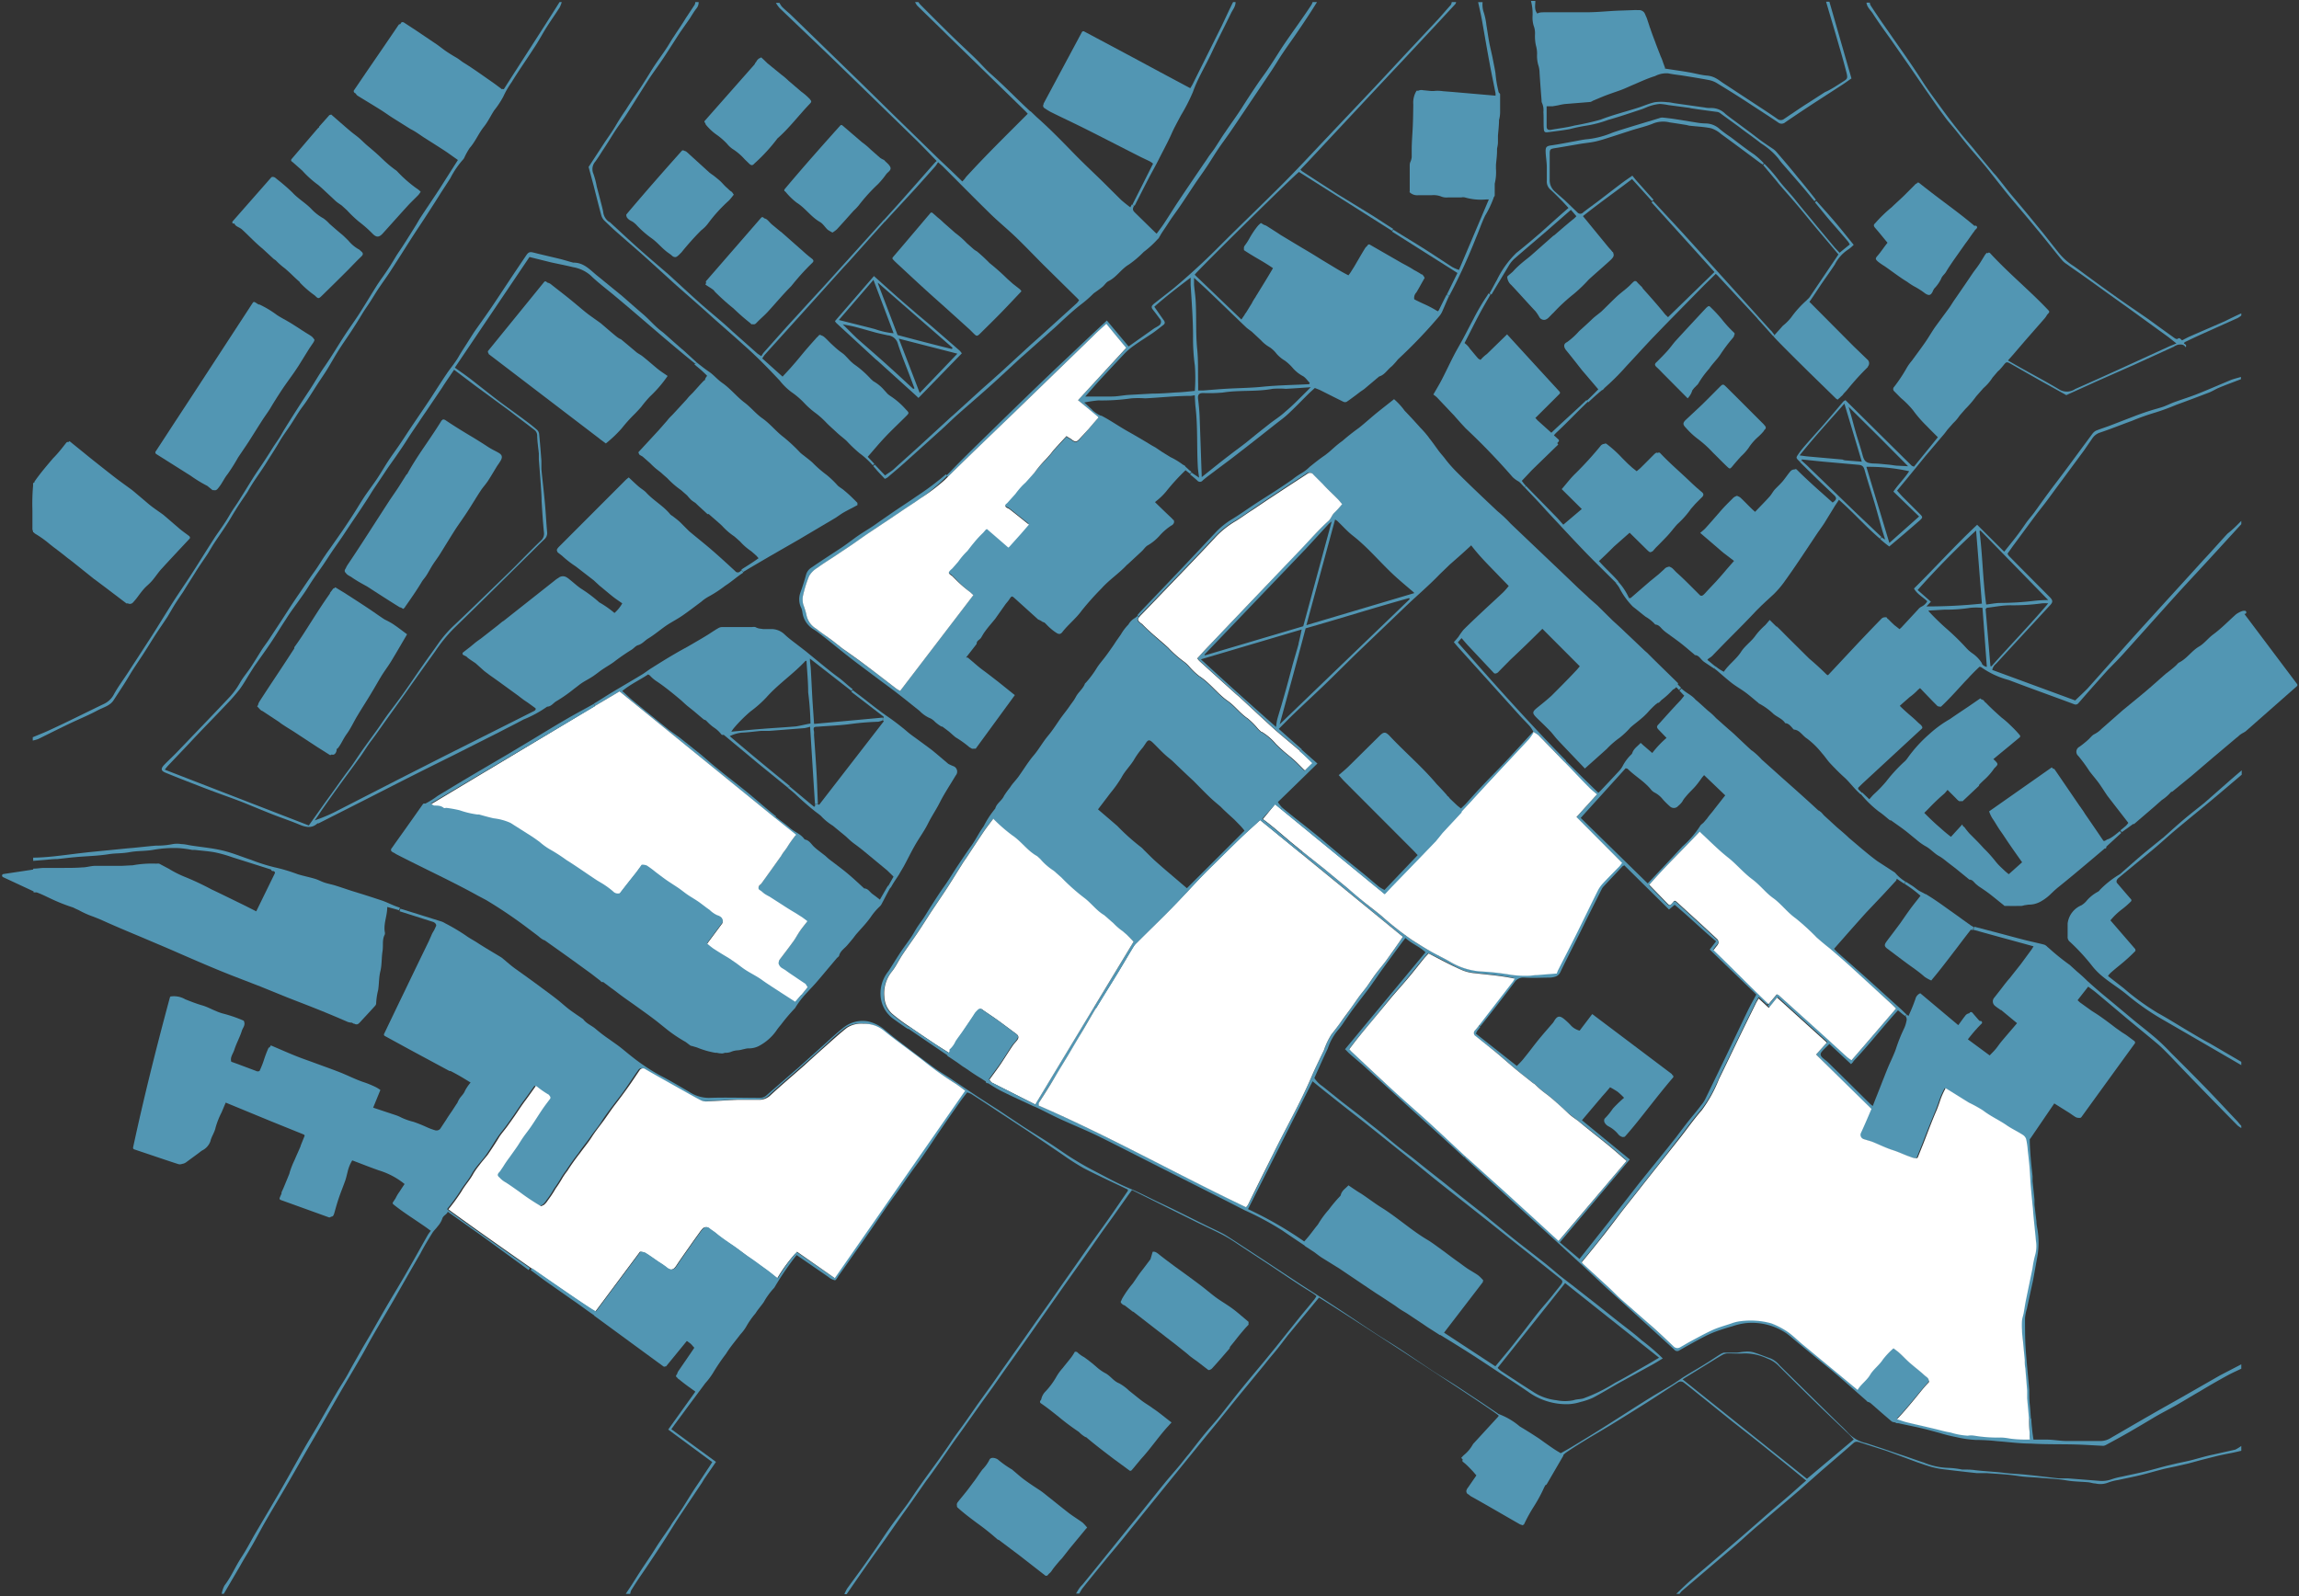 <svg id="Ebene_1" data-name="Ebene 1" xmlns="http://www.w3.org/2000/svg" viewBox="0 0 277.24 192.52"><rect x="0" y="0" width="277.24" height="192.52" fill="#333333" stroke="none"/><defs><style>.cls-1{fill:#5296b3}.cls-2{fill:#fff}</style></defs><path class="cls-1" d="M277 82.5a.2.2 0 010 .26l-6.21 5.47-.25.15a3.15 3.15 0 00-.47.3 3.09 3.09 0 01-.39.33l-2.37 2-.43.36-2.55 2.18-2.33 1.91a.16.16 0 01-.12.05h-.05a5.33 5.33 0 01-1.14 1l-1 .88-2.33 2a.18.18 0 01-.12 0l-1.2.87a1.67 1.67 0 00-.16.12l-.18-.22.66-.54a2.86 2.86 0 00.3-.36L254.91 97l-.77-1c-.34-.49-.65-1-1-1.49s-.8-1-1.17-1.49a18.24 18.24 0 00-1.34-1.83.67.67 0 01.13-1.11 11.35 11.35 0 001-.8c.29-.24.52-.6.84-.74a3.36 3.36 0 00.84-.63l2.56-2.25.11-.09c.9-.74 1.8-1.47 2.69-2.22s1.59-1.4 2.39-2.09c.05-.05.11-.07.16-.12.35-.27.69-.54 1-.82.16-.13.27-.32.44-.41.94-.47 1.5-1.4 2.41-1.93.63-.37 1.08-1 1.69-1.45 1-.73 1.85-1.63 2.77-2.44a3.08 3.08 0 01.62-.34.84.84 0 01.26-.07h.1a.19.19 0 01.24.14.19.19 0 01-.14.23h-.09zm-6.72 91.92v.58c-.41.09-.81.19-1.22.27s-1.12.22-1.68.35l-1.9.48-1.58.43-1.48.34c-.53.12-1.07.22-1.61.35-.89.23-1.77.49-2.66.71s-1.8.39-2.7.59a6.08 6.08 0 00-1.27.33 2.54 2.54 0 01-1.49.09c-.31 0-.61-.13-.92-.15-.85-.07-1.71-.07-2.57-.22-1.09-.19-2.2-.22-3.3-.32-.84-.07-1.67-.08-2.51-.21-1.27-.2-2.55-.25-3.83-.35h-1.2c-1.34-.14-2.68-.3-4-.46a10.21 10.21 0 01-1.36-.26c-.6-.16-1.18-.38-1.76-.57l-3.78-1.4-3.13-1c-.27-.08-.54-.18-.81.06-1.3 1.14-2.61 2.26-3.92 3.39l-2.6 2.3c-1.6 1.37-3.21 2.72-4.8 4.1-1 .82-1.89 1.67-2.85 2.5l-5.06 4.31-1.47 1.25a2.39 2.39 0 00-.28.35h-.4c.58-.54 1.14-1.11 1.74-1.63.91-.8 1.85-1.58 2.77-2.37l3.49-3 2.29-2c1.13-1 2.26-1.93 3.38-2.91.65-.56 1.28-1.15 2-1.76-.75-.6-1.45-1.18-2.15-1.75l-3.73-3-3.08-2.42-3.41-2.75c-.8-.63-1.58-1.28-2.39-1.9a.6.6 0 00-.74 0c-1.27.82-2.53 1.66-3.81 2.47s-2.83 1.77-4.24 2.64c-.83.5-1.67 1-2.49 1.48-1 .61-2 1.22-2.94 1.87a2.09 2.09 0 00-.31.29.31.31 0 010 .08l-2 3.44a.21.21 0 01-.15.09l-.13.23a18.34 18.34 0 01-1.27 2.36 19 19 0 00-1.17 2.12.21.21 0 01-.16.11v.05l-.09-.05a1 1 0 01-.29-.1c-2-1.14-3.88-2.25-5.84-3.34a1.05 1.05 0 01-.27-.21l-.18-.1a.46.46 0 01-.14-.38 1 1 0 01.21-.4l1-1.45-.41-.48-.23-.24c-.3-.31-.61-.64-1-.93a.19.19 0 010-.25c-.06-.07-.12-.15-.19-.22.12-.12.22-.24.33-.34a4.29 4.29 0 001.06-1.26 1.12 1.12 0 01.17-.21l2.91-3.17a1.17 1.17 0 00.05-.11c-.29-.45-20.91-13.84-21.67-14.24l-1.75 2.12-2 2.42c-.52.66-1 1.33-1.56 2s-.84 1-1.26 1.54l-3 3.65c-.91 1.11-1.8 2.24-2.71 3.36-.61.75-1.24 1.5-1.85 2.26l-2.64 3.25-3.06 3.77-2.88 3.56c-.44.55-.88 1.11-1.33 1.65-.56.69-1.14 1.36-1.7 2.05-.94 1.15-1.88 2.3-2.8 3.46a4.65 4.65 0 00-.36.61h-.4c.14-.22.26-.45.41-.66s.33-.36.48-.55l2.18-2.68 1.29-1.6 1.92-2.38 1.63-2c.93-1.15 1.85-2.32 2.78-3.46.58-.71 1.18-1.38 1.76-2.08.4-.47.78-1 1.17-1.44.58-.74 1.16-1.5 1.76-2.24s1.15-1.34 1.7-2c.95-1.17 1.86-2.37 2.81-3.54s1.86-2.25 2.79-3.37l1.39-1.7 2.9-3.63c.57-.7 1.16-1.39 1.73-2.1.11-.13.19-.28.3-.44a3.3 3.3 0 00-.33-.27c-.63-.41-1.27-.79-1.9-1.21-1-.65-2-1.33-3-2l-4.26-2.8a20 20 0 00-1.81-1.11c-1.07-.56-2.18-1.05-3.26-1.59l-7.69-3.82c-.2.27-.4.53-.59.8l-1.57 2.22c-.52.74-1.06 1.46-1.58 2.2-.76 1.09-1.51 2.18-2.28 3.26s-1.48 2.09-2.22 3.13L126 158.4l-1.63 2.33-1.48 2.1c-.56.8-1.13 1.59-1.69 2.38l-1.52 2.17c-.54.75-1.09 1.5-1.62 2.25l-1.68 2.37c-.49.7-1 1.39-1.5 2.1l-1.65 2.39c-.51.72-1 1.43-1.55 2.15l-1.7 2.44c-.5.71-1 1.4-1.5 2.11s-1.11 1.59-1.67 2.39-1 1.39-1.5 2.1-1.14 1.62-1.71 2.44l-1.5 2.17h-.27a4.42 4.42 0 01.34-.69c1-1.37 2-2.71 2.93-4.08.72-1 1.4-2.08 2.12-3.11s1.48-2 2.21-3c.52-.74 1-1.5 1.53-2.23.76-1.08 1.55-2.15 2.32-3.22.5-.7 1-1.41 1.47-2.12s1.16-1.61 1.73-2.42l1.39-2 1.81-2.52c.48-.68.95-1.37 1.44-2.06l2.36-3.34 1.44-2.06 1.72-2.43 1.55-2.23 1.52-2.16c.57-.81 1.13-1.63 1.7-2.43l1.59-2.2q.66-.92 1.29-1.83l1.72-2.52a.75.75 0 000-.15c-1.77-.85-3.56-1.67-5.31-2.57a29.17 29.17 0 01-2.46-1.57l-4.24-2.88-3.6-2.37c-1.08-.72-2.17-1.43-3.27-2.14a2.9 2.9 0 00-.5-.19c-.33.43-.64.82-.93 1.24-.79 1.12-1.57 2.24-2.34 3.37s-1.37 2.06-2.07 3.07c-.51.74-1.07 1.46-1.59 2.2-.66.93-1.3 1.88-2 2.83s-1.44 2.06-2.15 3.1-1.43 2.07-2.16 3.1-1.49 2.13-2.25 3.19c-.14.2-.32.57-.46.56a1.86 1.86 0 01-.8-.41l-3.86-2.66-.18-.14c.09-.08.16-.16.22-.2l4.55 3.12 15.72-22.6c-.52-.37-.94-.69-1.39-1a37.6 37.6 0 01-3.65-2.52c-1.6-1.25-3.27-2.42-4.85-3.7a3.72 3.72 0 00-2.51-.85 3.07 3.07 0 00-2 .51c-.64.51-1.25 1-1.87 1.6-1.07 1-2.13 1.93-3.21 2.89-1.36 1.2-2.75 2.37-4.08 3.6a1.91 1.91 0 01-1.48.57h-2.46c-1.28.05-2.56.15-3.84.2a1.48 1.48 0 01-.74-.19c-.79-.41-1.55-.85-2.32-1.28-1.42-.8-2.85-1.59-4.26-2.41a.47.47 0 00-.7.11c-.51.72-1 1.46-1.49 2.18s-1 1.35-1.49 2-1 1.31-1.43 2-.93 1.24-1.37 1.89-1 1.29-1.42 1.94a26 26 0 00-1.52 2.14 8.06 8.06 0 00-.62.9 14.56 14.56 0 01-.8 1.24 12.91 12.91 0 01-.94 1.42 2.2 2.2 0 01-.47.54.3.3 0 01-.15.06.22.22 0 01-.26.06 26.48 26.48 0 01-2.56-1.71c-.56-.39-1.08-.77-1.63-1.12a2.72 2.72 0 01-.75-.59c-.28-.24-.27-.39 0-.69l.07-.07c.08-.14.2-.3.33-.5l.06-.09a12.9 12.9 0 01.74-1.08c.31-.44.63-.88.94-1.33s.47-.76.73-1.12.63-.83.92-1.26c.49-.71.94-1.45 1.43-2.17.29-.42.6-.82.91-1.23v-.18a2 2 0 00-.2-.28l-.14-.08a10.92 10.92 0 01-1.22-.85.72.72 0 00-.19-.12l-.92 1.29c-.24.34-.5.66-.73 1s-.6.89-.91 1.34-.6.86-.91 1.28-.62.77-.9 1.18c-.49.73-.94 1.49-1.44 2.22-.3.43-.65.81-1 1.24a9.27 9.27 0 00-.71 1c-.41.79-1 1.43-1.47 2.21a22.52 22.52 0 01-1.55 2.12c.37.34 5.37 3.9 10 7.11l-.16.24L58 149c-1.32-.92-2.62-1.86-4-2.83-.14.36-.56.43-.67.85a2.88 2.88 0 01-.55.91c-.2.28-.48.52-.66.82-.5.81-1 1.63-1.42 2.45-.58 1-1.16 2-1.73 3s-1 1.76-1.5 2.63c-.84 1.45-1.7 2.88-2.53 4.33-.53.91-1 1.85-1.55 2.76-.8 1.39-1.63 2.76-2.43 4.15-1.15 2-2.28 4-3.42 5.94-1 1.7-1.94 3.4-2.93 5.09-.8 1.39-1.64 2.76-2.44 4.15-.59 1-1.14 2.07-1.72 3.09-.48.84-1 1.66-1.46 2.49l-2 3.42h-.26a3.64 3.64 0 01.34-1c.78-1 1.29-2.24 2-3.33s1.19-2.05 1.79-3.08l1.67-2.83c.61-1.05 1.23-2.09 1.82-3.14.77-1.35 1.52-2.72 2.29-4.07.52-.92 1.08-1.82 1.61-2.73.79-1.37 1.56-2.74 2.36-4.1.46-.8 1-1.58 1.42-2.37s.9-1.61 1.35-2.41.84-1.44 1.26-2.16c.71-1.24 1.41-2.48 2.13-3.71s1.49-2.48 2.21-3.74c.88-1.52 1.73-3.06 2.59-4.58.11-.19.25-.36.4-.57h-.07c-.59-.45-1.22-.86-1.82-1.27-.88-.59-1.8-1.2-2.67-1.91a.19.19 0 010-.26c.09-.14.18-.28.28-.42A6.51 6.51 0 0148 144l.23-.33c.18-.29.37-.57.56-.85a9.06 9.06 0 00-3.09-1.64c-.82-.29-1.63-.6-2.48-.93l-.74-.28a4.5 4.5 0 00-.57 1.42c-.09.34-.16.68-.27 1-.24.68-.51 1.34-.74 2s-.4 1.27-.58 1.92c-.1.33-.17.45-.42.45a.14.14 0 01-.09.08.11.11 0 01-.08 0h-.07l-5.82-2.1a.18.18 0 01-.11-.1.22.22 0 010-.16c.07-.16.14-.33.22-.5a.88.88 0 010-.15c.06-.14.12-.28.19-.42.24-.57.48-1.16.73-1.77a1.37 1.37 0 00.07-.24 10.49 10.49 0 01.59-1.49c.23-.55.49-1.1.72-1.65v-.05l.49-1.22a.57.57 0 00-.08-.13l-4.08-1.65-5.36-2.21-.5 1.18A10.09 10.09 0 0026 136c-.12.61-.5 1.08-.63 1.67a2 2 0 01-1 1.11c-.2.13-.38.29-.58.43-.45.33-.9.66-1.36 1a1.05 1.05 0 01-.46.18.74.74 0 01-.56 0c-1.3-.42-2.61-.87-3.89-1.3l-1.34-.45a.2.2 0 01-.13-.23c1.23-5.71 2.69-11.63 4.44-18.1a.23.23 0 01.1-.12h.06a2.69 2.69 0 011.69.35c.66.26 1.31.52 2 .72s1.11.46 1.67.68a5.52 5.52 0 001 .35 16.65 16.65 0 012.38.83c.27.52-.12.85-.23 1.23-.24.77-.65 1.49-.9 2.27-.14.47-.54.9-.37 1.45l.75.27 2.24.84a.43.43 0 00.42 0 10.62 10.62 0 00.56-1.43 13.86 13.86 0 01.5-1.3.17.17 0 01.16-.11l.14-.24c1.07.45 2 .87 3 1.27.74.3 1.49.55 2.24.83 1 .37 2 .72 3 1.11s2 .91 3 1.24c.49.16 1 .38 1.41.58a3.81 3.81 0 01.56.35l-.87 2.13 2.71.9a4.66 4.66 0 01.66.28 7.62 7.62 0 001.5.53 16.93 16.93 0 011.61.65 7.3 7.3 0 001 .37.6.6 0 00.6-.17l.72-1.09c.19-.31.39-.61.6-.91s.5-.77.76-1.15a2.89 2.89 0 01.29-.55c.12-.17.26-.32.39-.49l.15-.22.08-.18a5.26 5.26 0 01.68-1c-.81-.5-1.63-1-2.44-1.4a.17.17 0 01-.12 0l-4.79-2.58-3-1.64a.19.19 0 01-.08-.25c.84-1.75 1.67-3.49 2.51-5.22q1.44-3 2.9-6c.1-.24.21-.47.31-.71s.19-.37.29-.54.16-.35.25-.52-.09-.44-.4-.53c-1.34-.42-2.68-.86-4-1.27l.1-.31c1 .31 1.94.6 2.9.9l2.07.65a2.35 2.35 0 01.45.22 23.91 23.91 0 012.45 1.45c.47.35 1 .61 1.48.93.92.6 1.89 1.15 2.83 1.73l.11.08c.52.43 1 .87 1.57 1.28s1 .71 1.48 1.06l1.37 1c.72.54 1.45 1.06 2.16 1.62.52.4 1 .86 1.52 1.25s1.1.77 1.65 1.15c.41.57 1.09.79 1.59 1.25a19.16 19.16 0 001.6 1.21c.41.3.83.58 1.22.88s1 .82 1.49 1.2a24.29 24.29 0 003.45 2.29c1.17.59 2.3 1.28 3.44 1.94a4.3 4.3 0 002.4.73c2-.07 4.08 0 6.12 0a1.16 1.16 0 00.83-.33c1.14-1 2.3-2 3.45-3 .08-.08.17-.14.26-.22l3.34-3c.71-.64 1.4-1.29 2.15-1.88a3.7 3.7 0 013-.8 4.65 4.65 0 012 1c.51.42 1 .84 1.55 1.25 1.47 1.12 2.94 2.25 4.44 3.35.77.56 1.58 1 2.38 1.57 1 .66 2 1.34 3 2 .77.5 1.55 1 2.32 1.49l3 2c1.1.71 2.22 1.39 3.33 2.11.92.6 1.81 1.25 2.75 1.83s1.68 1 2.55 1.45c1.4.73 2.78 1.5 4.23 2.1 1.23.51 2.39 1.14 3.59 1.7 1.88.88 3.74 1.83 5.61 2.75.68.34 1.38.65 2.05 1 .48.26.94.58 1.4.87l3.65 2.39 4.19 2.77c1.46.95 2.93 1.87 4.38 2.83 1.65 1.08 3.29 2.2 4.94 3.28.92.6 1.87 1.16 2.78 1.76 1.38.91 2.74 1.85 4.12 2.76.92.6 1.87 1.16 2.79 1.76s2.13 1.41 3.19 2.11l1.7 1.15s.07.07.11.08a8.45 8.45 0 012.56 1.5c.68.41 1.35.82 2 1.25.33.2.64.44.95.66s.82.58 1.24.86c.21.14.44.27.75.46.42-.23.89-.49 1.35-.77 1.16-.7 2.32-1.41 3.47-2.13 1-.63 2-1.27 3-1.91s2-1.28 3-1.9c.84-.52 1.7-1 2.53-1.5.58-.36 1.12-.77 1.69-1.12.83-.52 1.69-1 2.53-1.53.56-.34 1.1-.72 1.66-1.07a1.93 1.93 0 01.44-.2h1.41c.42 0 .74-.1 1.12-.11a3 3 0 011 .06c.71.21 1.4.51 2.11.75a2.81 2.81 0 011.09.84l7.35 7.23a10.79 10.79 0 01.89.9 4.24 4.24 0 002.24 1.26l2 .66 2 .68c1 .32 1.94.68 2.93 1a8.26 8.26 0 002.88.63 10 10 0 011.7.2c.53 0 1.07 0 1.6.08 1.18.14 2.38.18 3.56.33.84.1 1.67.12 2.51.21 1.34.13 2.67.3 4 .45h1.13l3.7.29a3.45 3.45 0 001.56-.19 8.59 8.59 0 011.21-.31c.92-.21 1.85-.39 2.76-.61s1.74-.46 2.61-.69l1.22-.29c.53-.12 1.07-.22 1.61-.35s1.05-.28 1.57-.42.85-.22 1.28-.31l2.64-.59a5.66 5.66 0 00.72-.44zm-46.73-.79c-.25-.27-.46-.5-.68-.71-1.26-1.21-2.54-2.41-3.79-3.63-1.53-1.49-3.05-3-4.55-4.49a3.62 3.62 0 00-1.41-.93 6.46 6.46 0 00-2.74-.62c-.68.05-1.38 0-2.06 0a1.44 1.44 0 00-.61.18c-.61.35-1.21.73-1.81 1.1l-3 1.85 15 12z"/><path class="cls-1" d="M270.28 164.57v.53c-.51.24-1 .46-1.52.73-1.17.64-2.33 1.3-3.48 2-.95.54-1.88 1.12-2.83 1.66s-1.88 1-2.81 1.56-1.85 1.1-2.78 1.64-1.91 1.07-2.87 1.59a.81.81 0 01-.36.12c-1.11-.05-2.21-.13-3.31-.16-1.8-.05-3.59 0-5.39-.11-1.36 0-2.73-.19-4.09-.29a24.8 24.8 0 00-2.58-.15 13.18 13.18 0 01-2.35-.34 18.38 18.38 0 01-2-.5l-1.52-.41c-.53-.13-1.07-.26-1.61-.37l-1.87-.4a.21.21 0 01-.11 0h-.09l-.17-.09-.26-.05a.61.61 0 01-.18-.09c-.62-.53-1.24-1.06-1.85-1.6l-.2-.18-.5-.43a1.08 1.08 0 00-.29-.13c-.08 0-.14-.11-.21-.17-1.43-1.25-2.85-2.52-4.31-3.75-1.25-1-2.54-2.07-3.8-3.11-.5-.4-1-.86-1.49-1.22a7.42 7.42 0 00-4.91-1.25 7.57 7.57 0 00-1.6.37c-.62.17-1.24.37-1.85.58a12.69 12.69 0 00-1.56.68c-1 .52-2 1.08-3 1.65a.45.45 0 01-.63-.08l-.14-.13c-1-.92-2-1.83-3-2.74l-4.4-4-.59-.53c-1.59-1.48-3.17-3-4.77-4.44-2.06-1.9-4.12-3.77-6.19-5.66s-4.06-3.7-6.08-5.56l-.12-.11.15-.16.35.3 4.54 4.09 2.06 1.88c1.42 1.29 2.84 2.6 4.28 3.92l8.2-9.66c-.79-.67-1.51-1.32-2.26-1.93-1.17-.95-2.36-1.87-3.54-2.81-.45-.35-.92-.69-1.35-1.06s-1.12-1-1.69-1.54l-.57-.47-.27-.21a11.42 11.42 0 01-1.4-1.19 1.64 1.64 0 00-.22-.14c-.68-.53-1.36-1.05-2-1.6-.85-.7-1.67-1.44-2.52-2.15l-2.44-1.9a.44.44 0 01-.07-.73c.16-.19.31-.37.46-.57l.2.16-.37.48a3.59 3.59 0 00-.17.34l4.94 3.9c.29-.3.62-.61.91-1 .6-.73 1.15-1.49 1.74-2.21s1.14-1.34 1.71-2c.07-.09.12-.19.18-.28.33-.53.61-.6 1.11-.21a7.57 7.57 0 01.92.87 2.26 2.26 0 001 .57l1.52-2 9.62 7.25a.28.28 0 000 .1.18.18 0 01.07 0 .18.18 0 01.08.13.19.19 0 010 .15c-.94 1.09-1.84 2.23-2.71 3.33-1 1.26-2 2.57-3.1 3.8a.2.2 0 01-.14.06h-.05a.2.2 0 01-.15 0 1 1 0 01-.45-.28 3.74 3.74 0 00-1.21-1 1.1 1.1 0 01-.47-.46.52.52 0 010-.46 8.13 8.13 0 001-1.22 15.2 15.2 0 011.35-1.3 8.3 8.3 0 00-.78-.73 9.51 9.51 0 00-.91-.54c-.32.39-.65.77-1 1.15a2.31 2.31 0 01-.24.29l-2.15 2.54 5.77 4.73-8.44 10 2.37 2 1-1.26 2.91-3.68c1.05-1.32 2.08-2.65 3.13-4 1.17-1.47 2.36-2.92 3.54-4.39l1.11-1.4c.51-.67 1-1.34 1.53-2s1-1.2 1.45-1.81a3.69 3.69 0 00.48-.71c.78-1.59 1.54-3.18 2.31-4.77.94-1.95 1.87-3.92 2.81-5.87.32-.66.68-1.3 1.06-2l-5.62-5.43.84-1.09h.2c.06.17 0 .33-.22.57s-.24.31-.39.5c2.24 2.16 4.38 4.36 6.63 6.51l-.15.17-1-.93c-.13.22-.22.37-.3.52-.67 1.36-1.34 2.71-2 4.07-.83 1.7-1.63 3.41-2.47 5.1a16.51 16.51 0 01-2.09 3.79c-.93 1.06-1.75 2.23-2.62 3.34l-2.26 2.91q-1.42 1.78-2.84 3.59c-.78 1-1.58 2-2.35 3s-1.56 2-2.36 3.05c-.68.86-1.38 1.71-2.08 2.56a2 2 0 01.17.19l3.13 2.87c.47.44.91.91 1.39 1.34l3.19 2.8c1.07 1 2.13 1.94 3.18 2.92a.64.64 0 00.84.11c.46-.26.9-.53 1.37-.78.85-.45 1.69-.92 2.56-1.31.7-.31 1.44-.51 2.16-.75a4.65 4.65 0 011.08-.28 9.37 9.37 0 013.8.25 9.69 9.69 0 011.93 1c.67.46 1.25 1.06 1.88 1.58s1.19 1 1.79 1.48l2.71 2.24 2.09 1.73c.41-.69 1.09-1.12 1.51-1.82s1.1-1.16 1.55-1.86a9.24 9.24 0 011.27-1.34c.26.21.55.41.8.64s.76.75 1.15 1.1.88.73 1.32 1.1c.22.18.42.39.65.56s.32.3.32.46a.18.18 0 010 .26c-.55.61-1.08 1.25-1.59 1.87-.71.86-1.44 1.74-2.23 2.56.37.12.72.25 1.08.35.72.18 1.45.34 2.18.51l1.22.29c.66.16 1.32.36 2 .46a8.51 8.51 0 002.06.38 2.37 2.37 0 01.8 0 16.85 16.85 0 003.17.22 6.86 6.86 0 011.12.13 14.56 14.56 0 002.39.11c0-.43 0-.78-.05-1.12s0-.89-.05-1.33h.3c0 .47.07 1 .11 1.42s.09.68.15 1.11h1.58c.79 0 1.58.16 2.37.17h4.13a2.35 2.35 0 001.28-.39c1.58-.91 3.14-1.83 4.72-2.73 1.26-.73 2.54-1.44 3.81-2.16l4.61-2.64z"/><path class="cls-1" d="M270.28 135.8v.27a3.28 3.28 0 01-.47-.33q-2.06-2.09-4.1-4.19c-1.28-1.31-2.56-2.64-3.85-4-.54-.55-1.08-1.12-1.66-1.62-1.19-1-2.42-2-3.62-3l-3.82-3.21c-.29-.24-.61-.46-.94-.71-.43.55-.86 1.09-1.28 1.64l.28.26 1.39 1c.37.24.75.47 1.11.73.62.43 1.22.89 1.82 1.35l.75.53c.2.13.41.25.6.39l.7.52.19.14a.2.2 0 01.08.13.17.17 0 010 .14c-1.93 2.65-4.2 5.79-6.47 8.92a.21.21 0 01-.16.08.19.19 0 01-.1 0h-.08a.76.76 0 01-.41-.13c-.33-.21-.64-.45-1-.66l-1.51-.95-2.89 4.24-.07.06c0 .78.06 1.55.12 2.33s.15 1.45.22 2.17v.6c.08.73.16 1.45.23 2.18v.66l.24 2c0 .35.08.7.13 1a9.83 9.83 0 010 3.11l-.48 2.66-.06.33c-.25 1.14-.5 2.28-.74 3.42a5.41 5.41 0 00-.23 1.16c0 1.18 0 2.36.07 3.53.11 1.69.3 3.39.44 5.09 0 .61 0 1.24.07 1.86s.08 1.08.13 1.62h-.3c-.06-.84-.15-1.68-.22-2.51v-.93c-.07-.9-.15-1.81-.22-2.71 0-.33-.05-.66-.07-1-.07-.71-.14-1.41-.2-2.12 0-.5-.1-1-.13-1.51a7 7 0 010-1.12c0-.31.14-.6.2-.91.1-.56.18-1.13.3-1.69.25-1.23.51-2.45.76-3.68a12.39 12.39 0 01.32-1.61 4 4 0 00.1-1.71c-.11-1.29-.28-2.59-.42-3.88-.1-.95-.19-1.89-.27-2.84-.05-.68-.07-1.37-.13-2.05s-.14-1.41-.22-2.11a8.74 8.74 0 00-.2-1.36 1 1 0 00-.46-.53c-.59-.38-1.24-.68-1.83-1.08-1-.64-2-1.12-2.91-1.83a16 16 0 00-1.68-.93c-.92-.56-1.83-1.14-2.82-1.75a9 9 0 00-.74 1.72c-.11.31-.22.63-.35.94-.54 1.31-1.08 2.66-1.59 4-.22.55-.45 1.11-.67 1.67a.2.2 0 01-.11.11h-.07a.11.11 0 01-.08 0h-.07a2 2 0 01-.59-.16c-.72-.24-1.4-.59-2.14-.82s-1.63-.66-2.45-1c-.32-.12-.65-.2-1-.31a.54.54 0 01-.37-.72c.43-1 .86-1.95 1.28-2.93L219 127.2l1.37-1.51-6-5.43-1 1.24-.22-.2.15-.17 1-1.19c.1 0 .15 0 .18.07l5.29 4.74 3 2.74a5.43 5.43 0 00.56.4l.18.17-.29.3-2.61-2.43c-.32.32-.6.57-.85.85s-.33.51.08.86c.22.19.46.36.66.56 1.7 1.66 3.38 3.33 5.07 5l.27.21.29-.75c.3-.75.6-1.5.89-2.26.23-.57.45-1.15.69-1.72s.66-1.42.92-2.15a19.22 19.22 0 011-2.5 3.59 3.59 0 00.27-.86.64.64 0 00-.11-.6l.17-.18.18.17a20.3 20.3 0 00.85-2.08 1 1 0 01.58-.67l4.5 3.78a.35.35 0 00.09.06c.29-.39.54-.76.82-1.11a.71.71 0 01.49-.31l.07-.08a.18.18 0 01.15-.07.22.22 0 01.15.06l.22.26.52.6.17.17a.19.19 0 01.2.32c-.18.18-.36.36-.54.56a2.09 2.09 0 01-.2.22c-.3.35-.6.71-.9 1.1l2.63 1.94c.26-.28.52-.52.74-.79s.44-.6.67-.88c.62-.74 1.25-1.46 1.89-2.22l-1.92-1.59s-.12 0-.17-.09a5.06 5.06 0 01-.58-.42.68.68 0 01-.06-1l.89-1.14c.32-.42.63-.83 1-1.24.43-.56.87-1.1 1.3-1.65l1.3-1.77c.07-.1.13-.21.23-.37-2.5-.69-4.94-1.35-7.26-2l.1-.37 2.68.7c1.17.31 2.34.63 3.51.93.75.19 1.51.34 2.26.54a.93.93 0 01.37.26l.12.1.15.13a27.76 27.76 0 002.33 1.88 1.2 1.2 0 01.21.17l.77.7c.43.36.85.74 1.25 1.14l.82.73c.86.76 1.76 1.48 2.64 2.22l2.19 1.83c.82.67 1.66 1.32 2.46 2s1.4 1.29 2.08 2q2.15 2.13 4.26 4.3c1.25 1.29 2.46 2.61 3.7 3.91a5.12 5.12 0 00.41.48zm0-7.72v.4l-3.44-2-5.66-3.28a31 31 0 01-4.64-3.18c-.9-.76-1.93-1.38-2.86-2.13a8.19 8.19 0 01-1.49-1.51 25 25 0 00-2.57-2.77.72.72 0 01-.28-.63v-1.59a2.73 2.73 0 011.66-2.19 2.64 2.64 0 00.55-.45 4.66 4.66 0 011.43-1.18.62.62 0 00.24-.22 11.56 11.56 0 012.22-1.78 2.53 2.53 0 00.27-.18c.8-.7 1.59-1.41 2.4-2.1s1.74-1.43 2.61-2.14l.16-.12c.82-.73 1.64-1.48 2.48-2.19s1.65-1.33 2.48-2l.1-.09 2.54-2.23c.61-.54 1.23-1.07 1.85-1.6v.53c-1.25 1.06-2.49 2.12-3.75 3.17s-2.77 2.27-4.14 3.42c-.83.69-1.63 1.43-2.45 2.13s-1.74 1.44-2.61 2.16l-1.89 1.56c-.21.18-.31.37-.22.59l1.06 1.24.65.75a.19.19 0 010 .26 10.19 10.19 0 01-1.15 1 8.14 8.14 0 00-1.33 1.29l3 3.47v.06a.18.18 0 010 .17 20.93 20.93 0 01-1.85 1.68c-.39.32-.8.65-1.18 1l-.24.27a.22.22 0 010 .08l1.84 1.43a30.05 30.05 0 004.12 3c1.27.7 2.5 1.48 3.75 2.22.83.49 1.67 1 2.51 1.44zm0-65.25v.4l-3.77 4.12c-1.44 1.57-2.9 3.12-4.33 4.7-2 2.22-4 4.46-6 6.68-.63.71-1.31 1.38-2 2.09-1.19 1.32-2.36 2.64-3.54 4a.43.43 0 01-.53.12l-1.48-.55c-2.13-.78-4.26-1.55-6.38-2.36a10.33 10.33 0 01-3.22-1.47.49.49 0 00-.32-.13c-.39.36-.76.74-1.13 1.12l-.27.3-.35.36-.56.61c-.73.8-1.49 1.63-2.32 2.41a.18.18 0 01-.16 0h-.07a.43.43 0 01-.31-.17l-.47-.47-1.53-1.59-.24.2a7 7 0 01-1 .88c-.4.35-.81.7-1.2 1.06.39.4.81.77 1.23 1.13s.68.59 1 .91l.27.23a.49.49 0 01.16.21.19.19 0 010 .27l-7.16 6.62-.52.51v.17l.47.46-.17.18-.31-.3c-.59-.56-1.06-1.22-1.67-1.77s-1.15-1.1-1.7-1.69c-.36-.38-.64-.84-1-1.23a9.66 9.66 0 00-1.8-1.76c-.53-.33-.85-1-1.52-1.07-.11 0-.2-.17-.29-.26s-.39-.49-.74-.51h-.06c-.34-.54-.95-.73-1.42-1.12a7.79 7.79 0 00-1.71-1.24c-.06 0-.1-.08-.15-.12-.5-.41-1-.85-1.51-1.23s-1.1-.71-1.61-1.1-1.2-1-1.83-1.54l-.36-.28.18-.24a5.09 5.09 0 001 .66c.61-.91 1.5-1.5 2.09-2.42.47-.74 1.27-1.25 1.77-2a8.66 8.66 0 011.14-1.21l.53-.62.8.79h.06c.5.46 1 1 1.44 1.43l2.44 2.42.22.19c.61.52 1.24 1.1 1.91 1.76l.16.08 3.74-4c.89-.93 1.77-1.86 2.67-2.78a.58.58 0 01.44-.21.19.19 0 01.14 0 .17.17 0 01.14.07v.06l.1.07c.14.11.25.25.38.37l.4.38.17.13c.14.11.29.22.44.35a2.28 2.28 0 00.26-.23l2-2.16a1.2 1.2 0 01.39-.32 1.57 1.57 0 00.7-.65c-.54-.53-1.22-.86-1.6-1.54 2.58-2.55 5-5.24 7.62-7.69l3.26 3.25c.48-.6.94-1.16 1.38-1.73s.75-1 1.13-1.56.73-.93 1.09-1.41c.62-.86 1.23-1.72 1.86-2.57s1.31-1.72 1.95-2.59c1.08-1.45 2.15-2.92 3.23-4.37a1.27 1.27 0 01.45-.38c.55-.22 1.11-.39 1.66-.6l3.19-1.23c.56-.21 1.11-.4 1.68-.58s1-.28 1.5-.45 1-.44 1.59-.64c.86-.31 1.74-.58 2.59-.92 1.36-.54 2.7-1.13 4.05-1.69.39-.15.8-.24 1.2-.36v.27c-.86.33-1.73.65-2.58 1-.43.17-.82.43-1.24.6q-2 .77-4 1.5a26.7 26.7 0 01-2.54.93 28 28 0 00-2.8 1c-1.3.47-2.6 1-3.9 1.43a1.75 1.75 0 00-.87.69c-.34.49-.69 1-1 1.45l-2.76 3.74c-.61.81-1.2 1.64-1.81 2.45-.41.55-.85 1.08-1.26 1.63-.92 1.23-1.83 2.48-2.75 3.72l-.64.9a1.19 1.19 0 00.16.27l1.5 1.52 3.41 3.43c.43.43.43.64 0 1.07-.92 1-1.84 2-2.77 3l-3.69 4a1.25 1.25 0 00-.45.74l10 3.68c.52-.5 1-.94 1.5-1.45 2-2.24 4-4.5 6-6.73 2.66-2.94 5.34-5.86 8-8.8.95-1 1.9-2.1 2.87-3.14.6-.47 1.14-1 1.66-1.54zM247 72.78a4.87 4.87 0 00-.77 0 25.16 25.16 0 01-3.78.23c-.94 0-1.88.19-2.82.3 0 0-.06 0-.18.16.19 2.25.39 4.57.58 6.89h.14c2.22-2.52 4.58-4.93 6.83-7.58zm-1.66-.31a16.46 16.46 0 011.66-.09L238.83 64l-.12.05c.38 3 .4 5.95.81 8.87.58-.07 1.08-.17 1.58-.19a35.34 35.34 0 004.24-.26zm-5.74 8c-.18-2.39-.35-4.76-.53-7.15a7.34 7.34 0 00-1.49 0 19.26 19.26 0 01-3.12.22l-1.89.11a.43.43 0 010 .07 28.76 28.76 0 002.24 2.18 29.17 29.17 0 012.38 2.34l.16.16a4.78 4.78 0 00.48.39A4.07 4.07 0 01239 80a.64.64 0 010 .07.88.88 0 00.6.37zm-.6-7.66c-.23-2.92-.46-5.85-.7-8.82a98.94 98.94 0 00-7.05 7.18l1.6 1.41-.54.57a63.64 63.64 0 006.69-.34zm31.28-35.01v.26a2.55 2.55 0 01-.43.3l-4.12 1.85c-.76.34-1.52.7-2.27 1.06 0 0-.07.09-.1.14s.44.16.2.48c-.21-.4-.59-.34-.92-.31a2.06 2.06 0 00-.52.25L257.36 44l-4.52 2-3.66 1.66-3-1.67c-1.27-.71-2.53-1.44-3.8-2.16-.36-.2-.46-.17-.72.16a8.39 8.39 0 01-.56.65l-.19.17-.63.74a5.72 5.72 0 01-1.09 1.26l-.88 1a12.18 12.18 0 01-1.31 1.53l-.67.77-.18.25a4.87 4.87 0 01-.61.68l-.72.82c-.12.17-.25.34-.38.5L232.2 55l-1.55 1.9c-.61.75-1.23 1.5-1.88 2.28.26.29.49.56.74.81l2 2c.38.37.37.44 0 .78l-1.91 1.65-1.77 1.5c-.38-.28-.75-.58-1.1-.89l.19-.21a3.06 3.06 0 00.41.26c-.16-.51-.28-.89-.39-1.26-.28-1-.55-2-.84-3-.41-1.37-.86-2.73-1.24-4.1-.11-.41-.27-.61-.7-.65l-4.36-.39-.59-.06-1.94-.2v.11l-.19.2-.13-.13c-.39-.38-.38-.4-.06-.85a8.44 8.44 0 01.56-.74c.85-1 1.71-1.92 2.55-2.89s1.53-1.79 2.29-2.69a1.4 1.4 0 01.26-.16c2.68 2.66 5.34 5.29 8 7.92 0 0 .12.05.26.1.94-1.16 1.9-2.33 2.88-3.55-.46-.46-.92-.91-1.35-1.36a14.88 14.88 0 01-1.65-1.9 11.11 11.11 0 00-1.47-1.48l-.8-.81a.36.36 0 010-.53 18.56 18.56 0 001.52-2.29 5.57 5.57 0 01.6-.84c.54-.74 1.09-1.47 1.61-2.22s.85-1.37 1.31-2 1.09-1.48 1.63-2.22c.23-.33.43-.68.66-1 .69-1 1.38-2 2.09-3.06.25-.37.54-.72.79-1.09s.5-.8.75-1.2a1.71 1.71 0 01.22-.25l.09.07a.19.19 0 01.14-.09.2.2 0 01.16.07c1.18 1.28 2.46 2.48 3.69 3.63s2.3 2.15 3.39 3.31a.2.2 0 010 .26c-.08.08-.15.17-.23.26a1.3 1.3 0 01-.11.19l-.16.21-2.26 2.58-1.6 1.86-.57.64c.47.28 1 .57 1.48.85 1.59.89 3.2 1.74 4.76 2.68a1.77 1.77 0 001.86-.08c1.75-.77 3.5-1.56 5.24-2.35l6.16-2.82.82-.33c-.47-.37-.83-.67-1.22-.95l-4.8-3.48c-1.74-1.23-3.45-2.48-5.18-3.71-.67-.48-1.35-.93-2-1.41a2.5 2.5 0 01-.56-.46c-.6-.71-1.17-1.44-1.75-2.16-.45-.56-.89-1.11-1.35-1.65-1-1.23-2.05-2.44-3.07-3.67s-2-2.51-3-3.76c-.56-.68-1.14-1.35-1.7-2s-1.34-1.65-2-2.48c-.47-.58-1-1.15-1.41-1.75-.76-1-1.48-2.09-2.22-3.14l-2.06-3-2.16-3.1c-.71-1-1.45-2-2.15-3.1-.27-.41-.69-.75-.75-1.29h.4a1.32 1.32 0 00.08.3c.46.71.93 1.4 1.4 2.09l1.48 2.12 1.44 2.06c.69 1 1.36 2 2 3s1.44 2.06 2.18 3.08 1.42 1.91 2.16 2.84c.57.73 1.19 1.43 1.79 2.14.79 1 1.57 1.92 2.36 2.87.14.17.31.32.44.5.56.68 1.09 1.39 1.65 2.07s1.23 1.45 1.83 2.18l2.11 2.57c.58.72 1.14 1.46 1.73 2.18a7.3 7.3 0 001.73 1.64c.7.45 1.37 1 2 1.44 1 .74 2.06 1.51 3.11 2.25 1.38 1 2.79 1.93 4.18 2.9 1 .74 2.07 1.5 3.11 2.25.09.06.27.13.33.08.28-.23.38.08.56.17.33-.17.65-.35 1-.5l4.14-1.8c.71-.35 1.33-.66 1.99-.95zm-38.85 24.5l-3.1-3c.58-.87 1.33-1.58 1.9-2.46a22.62 22.62 0 00-5.16-.53c.93 3.09 1.85 6.12 2.77 9.18zm-2.7-6.13l1.37.07-3.53-3.56-3.64-3.61c.13.47.23.79.32 1.11.2.74.39 1.48.61 2.22s.52 1.63.74 2.45.41 1 1.3 1.06c.56 0 1.11.07 1.66.12.44.03.78.11 1.17.14zm-6.21-.64l2 .16-2.1-7c-1.85 2.1-3.65 4.05-5.4 6.24.44.06.74.11 1 .13l4.15.37c.13.05.24.09.35.1z"/><path class="cls-1" d="M255.63 100.25l.18.22-1.81 1.66a.21.21 0 01-.06.21h-.12l-1.5 1.27c-1.32 1.11-2.68 2.26-4.05 3.36-.23.18-.46.39-.68.59a1.8 1.8 0 01-.2.19 5.6 5.6 0 01-1.31 1 2.86 2.86 0 01-1.46.37l-.52.08a2.21 2.21 0 01-.35.08h-.58a3 3 0 01-.43 0 2.43 2.43 0 01-.38 0h-.59s-.08 0-.11-.07c-.49-.39-1-.81-1.48-1.19s-1-.74-1.58-1.12l-.35-.29c-.22-.21-.39-.5-.74-.51 0 0-.08 0-.11-.07l-1.52-1.24c-.42-.33-.86-.65-1.29-1a6.22 6.22 0 00-.69-.49c-.64-.33-1.09-.92-1.74-1.25a7.15 7.15 0 01-1.11-.81c-.48-.38-.94-.78-1.43-1.15s-1.06-.76-1.59-1.14h-.12c-.45-.36-.87-.75-1.34-1.06a13.26 13.26 0 01-2.18-2.12l.17-.18.86.82c.23-.25.39-.45.58-.63a15.14 15.14 0 001.47-1.53 19.1 19.1 0 012.1-2.3 2.32 2.32 0 00.45-.49 16.7 16.7 0 012.65-2.92 13.81 13.81 0 012.49-1.81c.72-.51 1.47-1 2.2-1.49l1.45-1 .12.12a.22.22 0 01.15.06h.05a1.22 1.22 0 01.26.3.27.27 0 01.1.06c.55.58 1.16 1.13 1.76 1.67a.52.52 0 01.11.1 9.7 9.7 0 011 .86c.37.35.73.71 1.07 1.1l.14.17a.24.24 0 01.05.14.21.21 0 01-.07.13l-.69.57-.43.36-1.12.92-.93.77.15.13c.46.46.46.49 0 .94l-.06.07a7.51 7.51 0 01-1.23 1.39c-.2.19-.39.37-.57.56a.23.23 0 01-.06.16l-1.91 1.8a.2.2 0 01-.21 0c-.19.09-.32 0-.63-.34l-1-1-.36.42a24.5 24.5 0 00-1.81 1.71c-.21.22-.42.43-.64.64.46.47.93.92 1.4 1.35l1 .88c.27.23.54.45.82.66l1.36-1.49.13.26a.16.16 0 01.14.08 8.82 8.82 0 00.61.76c.58.58 1.16 1.15 1.71 1.77a15.71 15.71 0 011.39 1.54 6.77 6.77 0 00.73.79l.4.38c.16.15.33.28.5.42l1.61-1.44c-.51-.72-1-1.41-1.48-2.11-.37-.53-.71-1.08-1.09-1.61s-.65-1.05-1-1.55a4 4 0 01-.41-.87l7.55-5.3c.05 0 .1.11.16.16h.07a.17.17 0 01.12.08l.23.33 2.78 4.07a3.46 3.46 0 01.22.31 7.57 7.57 0 01.44.66c.74 1.07 1.47 2.14 2.2 3.22.12.1.23 0 .47-.14.43-.11.98-.56 1.52-1.01z"/><path class="cls-2" d="M245.52 149.69a4 4 0 01-.1 1.71 12.39 12.39 0 00-.32 1.61c-.25 1.23-.51 2.45-.76 3.68-.12.56-.2 1.13-.3 1.69-.06.31-.17.6-.2.91a7 7 0 000 1.12c0 .5.08 1 .13 1.51.06.71.13 1.41.2 2.12 0 .33 0 .66.07 1 .07.9.15 1.81.22 2.71v.93c.07.83.16 1.67.22 2.51 0 .44 0 .88.05 1.33s0 .69.05 1.12a14.56 14.56 0 01-2.39-.11 6.86 6.86 0 00-1.12-.13 16.85 16.85 0 01-3.17-.22 2.37 2.37 0 00-.8 0 8.51 8.51 0 01-2.06-.38c-.67-.1-1.33-.3-2-.46l-1.22-.29c-.73-.17-1.46-.33-2.18-.51-.36-.1-.71-.23-1.08-.35.79-.82 1.52-1.7 2.23-2.56.51-.62 1-1.26 1.59-1.87a.18.18 0 000-.26c0-.16-.11-.31-.32-.46s-.43-.38-.65-.56c-.44-.37-.89-.72-1.32-1.1s-.76-.74-1.15-1.1-.54-.43-.8-.64a9.24 9.24 0 00-1.27 1.34c-.45.7-1.15 1.18-1.55 1.86s-1.1 1.13-1.51 1.82l-2.09-1.73-2.71-2.24c-.6-.49-1.2-1-1.79-1.48s-1.21-1.12-1.88-1.58a9.69 9.69 0 00-1.93-1 9.37 9.37 0 00-3.8-.25 4.65 4.65 0 00-1.08.28c-.72.24-1.46.44-2.16.75-.87.39-1.71.86-2.56 1.31-.47.25-.91.52-1.37.78a.64.64 0 01-.84-.11c-1.05-1-2.11-2-3.18-2.92l-3.19-2.8c-.48-.43-.92-.9-1.39-1.34l-3.13-2.87a2 2 0 00-.17-.19c.7-.85 1.4-1.7 2.08-2.56.8-1 1.57-2 2.36-3.05s1.57-2 2.35-3q1.41-1.8 2.84-3.59l2.23-2.81c.87-1.11 1.69-2.28 2.62-3.34a16.51 16.51 0 002.09-3.79c.84-1.69 1.64-3.4 2.47-5.1.66-1.36 1.33-2.71 2-4.07.08-.15.17-.3.3-.52l1 .93.22.2 1-1.24 6 5.43-1.3 1.44 6.68 6.56c-.42 1-.85 2-1.28 2.93a.54.54 0 00.37.72c.33.11.66.19 1 .31.82.33 1.61.73 2.45 1s1.42.58 2.14.82a2 2 0 00.59.16h.07a.11.11 0 00.08 0h.07a.2.2 0 00.11-.11c.22-.56.45-1.12.67-1.67.51-1.3 1-2.65 1.59-4 .13-.31.24-.63.35-.94a9 9 0 01.74-1.72c1 .61 1.9 1.19 2.82 1.75a16 16 0 011.68.93c.91.71 2 1.19 2.91 1.83.59.4 1.24.7 1.83 1.08a1 1 0 01.46.53 8.74 8.74 0 01.2 1.36c.08.7.16 1.4.22 2.11s.08 1.37.13 2.05c.08.95.17 1.89.27 2.84.09 1.36.26 2.66.37 3.95z"/><path class="cls-1" d="M238.36 27.28a.19.19 0 010 .28l-.22.23a1 1 0 01-.14.21c-.34.45-.64.93-1 1.39l-1.41 2c-.31.46-.63.91-.9 1.38-.18.32-.49.5-.62.89a4.67 4.67 0 01-.82 1.15 2.05 2.05 0 00-.2.39c-.23.45-.45.47-.87.21a9.37 9.37 0 00-1.41-.9A8.45 8.45 0 01230 34c-.94-.57-1.82-1.26-2.73-1.89a7.75 7.75 0 01-.81-.56c-.35-.31-.31-.4 0-.75s.74-1 1.16-1.52c-.53-.63-1-1.23-1.51-1.81-.16-.19-.2-.36 0-.52a16.74 16.74 0 012.01-1.95c.48-.47 1-.92 1.46-1.37l1.33-1.33a.48.48 0 01.27-.18v-.05a.2.2 0 01.26 0c1 .8 2 1.56 3 2.31 1.2.9 2.43 1.82 3.6 2.81a.18.18 0 01.05.07.21.21 0 01.27.02zm-.36 84.55l-.1.37-.23-.06c-.55.7-1.09 1.41-1.61 2.1-1 1.3-2 2.64-3.07 3.91l-.09.12a4.19 4.19 0 01-.83-.46c-.68-.61-1.44-1.11-2.17-1.65s-1.55-1.16-2.32-1.74c-.34-.26-.37-.44-.1-.82s.5-.66.75-1l.9-1.2c.4-.57.79-1.15 1.2-1.71s.82-1.06 1.27-1.64a15.06 15.06 0 00-1.94-1.45l.17-.24.79.5c.31.2.59.48.92.65s.45.23.66.35h.05c.8.48 1.55 1 2.33 1.56s1.42 1 2.12 1.52l1 .71z"/><path class="cls-1" d="M229.92 122.38l-.17.18-.13-.1c-.24-.16-.45-.36-.74-.59-1.83 2-3.51 4.19-5.42 6.19l-.18-.17c1.81-2.09 3.57-4.14 5.37-6.24l-.5-.49-5-4.48c-.84-.76-1.7-1.5-2.55-2.23-.52-.45-1.06-.86-1.57-1.31a28.07 28.07 0 00-2.54-2.32c-1-.69-1.69-1.72-2.7-2.43s-1.62-1.6-2.55-2.29-1.84-1.77-2.85-2.57c-1.21-1-2.29-2.06-3.47-3.15-2 2.16-4.13 4.16-6.07 6.41l2.21 2.27c.23.23.4.16.59-.1s.29-.36.63 0l2.75 2.51 1.9 1.76a1 1 0 01.28.37h-.2c-1.75-1.46-3.31-3-5.06-4.46l-.68.57-5.39-5.33c-.13.07-.2.09-.24.14l-2.33 2.48a1.64 1.64 0 00-.14.22c-.63 1.25-1.25 2.5-1.88 3.74-1 2.09-2.1 4.17-3.11 6.27a1 1 0 01-.63.58 2.83 2.83 0 01-.58.11c-1.06 0-2.13.07-3.19 0a1.26 1.26 0 00-1.16.59q-2 2.66-4.1 5.29l-.2-.16.44-.57 3.61-4.67c.09-.11.15-.24.26-.4-1.65-.36-3.26-.47-4.86-.66a5 5 0 01-1.53-.38c-1.31-.63-2.59-1.32-4-2-.21.22-.39.41-.56.61-.67.82-1.33 1.65-2 2.47s-1.34 1.53-2 2.31l-1.31 1.65c-.8 1-1.61 1.93-2.41 2.91-.43.52-.83 1.07-1.24 1.6.1.12.15.19.21.25 1.57 1.47 3.13 3 4.71 4.4s3.11 2.77 4.65 4.18 3 2.74 4.43 4.12l-.15.16c-2-1.86-4.08-3.73-6.12-5.58l-6-5.47c-.58-.52-1.18-1-1.76-1.52-.16-.15-.3-.31-.49-.49l9.7-11.69c-.71-.7-1.62-1-2.42-1.73l-.4.53c-.74 1-1.48 2-2.2 3-.61.83-1.17 1.69-1.79 2.53s-1.26 1.64-1.88 2.47c-.37.49-.71 1-1.07 1.51a9.09 9.09 0 01-.82 1.11 6.85 6.85 0 00-1.2 2.18c-.55 1.17-1.07 2.34-1.62 3.57a3.58 3.58 0 001 1l2.33 1.87 2.05 1.58 1.55 1.24c.38.3.77.6 1.14.91.65.53 1.29 1.08 1.95 1.61s1.22.94 1.83 1.41l1.76 1.41 2.23 1.76 1.76 1.42 2.23 1.76c.49.38 1 .78 1.44 1.17 1.07.86 2.12 1.74 3.2 2.59s2.23 1.73 3.34 2.61c.64.51 1.26 1.05 1.89 1.57l1.3 1 3.18 2.49 1.82 1.45c.72.58 1.46 1.14 2.19 1.71.43.34.86.69 1.27 1.06a25.4 25.4 0 012.56 2.2c-.54.32-1 .62-1.54.9l-3.64 2c-1.09.61-2.16 1.27-3.26 1.85a8.31 8.31 0 01-1.48.5 6 6 0 01-1.35.26 7.87 7.87 0 01-5-1.51c-1.17-.8-2.36-1.57-3.54-2.35s-2.42-1.61-3.65-2.39-2.24-1.4-3.37-2.09a.11.11 0 01-.07 0l-.56-.36-.66-.42c-.27-.17-.53-.35-.79-.53l-2-1.33-.32-.19a9.16 9.16 0 01-.92-.61l-.14-.1-1.9-1.25c-.28-.17-.55-.35-.81-.53l-.26-.17-3.77-2.54-2.08-1.29c-.31-.2-.6-.43-.89-.65l-1.13-.74a.27.27 0 01-.07-.08c-.89-.6-1.78-1.19-2.66-1.8a35.94 35.94 0 00-4.53-2.44c-3.39-1.74-6.8-3.45-10.2-5.17-2.49-1.26-5-2.55-7.48-3.78-1.52-.74-3.09-1.37-4.63-2.08-.89-.41-1.76-.87-2.65-1.3l-.45-.21.12-.25 7.1-11.77.25.15c-.63 1-1.23 2.08-1.84 3.12-.5.85-1 1.7-1.52 2.55s-1.08 1.81-1.63 2.71-1.28 2-1.92 3.08v.3c8.49 3.7 16.57 8.21 25 12.26a1.59 1.59 0 00.26-.35c1-2 2-4 3-6.05 1.51-3.1 3.24-6.09 4.6-9.26.47-1.1 1-2.17 1.52-3.25a9.06 9.06 0 01.92-1.94c.42-.53.82-1.09 1.23-1.63s.69-.91 1-1.37.69-1 1.06-1.5.73-.93 1.08-1.41.69-1 1.06-1.51.8-1 1.18-1.5c.68-.94 1.33-1.89 2-2.85l-12.3-10.08.16-.2 2.52 2c.16.12.3.26.46.38l2.42 2c.68.56 1.35 1.13 2 1.69s1.4 1.08 2.08 1.65a36.64 36.64 0 003.74 2.94c.69.43 1.37.88 2.08 1.28s1.7.87 2.52 1.36a8.38 8.38 0 003.61 1.12 31.55 31.55 0 013.49.38 12 12 0 002.31.14c.35 0 .7-.06 1-.08l2.39-.19a2.77 2.77 0 01.14-.38c.78-1.54 1.57-3.07 2.34-4.61s1.63-3.32 2.46-5a3.73 3.73 0 01.55-.81c.68-.73 1.39-1.44 2.08-2.15.1-.11.18-.24.3-.4l-5.45-5.44 2.47-2.73c-.34-.3-.66-.54-.94-.83-1-1-2-2.1-3.05-3.15l.18-.18q2 2 4 3.93c.13-.13.25-.23.35-.34.7-.74 1.4-1.48 2.09-2.23a3.11 3.11 0 00.45-.58 5.29 5.29 0 011.07-1.46.46.46 0 00.14-.22c.19-.53.65-.8 1-1.19l.16.14a.6.6 0 01.08.08l1.16 1a12.08 12.08 0 011.72-1.82L200 88c-.2-.21-.26-.38 0-.62.9-1 1.79-2 2.68-2.93.15-.18.29-.37.43-.53-.22-.22-.41-.43-.59-.62l.26-.25c.5.52 1.21.77 1.68 1.34.53.43 1 .89 1.51 1.34l.09.07a7.57 7.57 0 01.88.82l1.42 1.26.15.13c.24.2.47.41.7.62l.43.41 1 .94.55.51.14.09a8.58 8.58 0 011.13 1.05l.26.23 2.33 2.09c1.4 1.24 2.84 2.52 4.24 3.82h.05a3.92 3.92 0 01.32.25l.29.33 1.57 1.44c.49.42 1 .84 1.46 1.29 1.19 1 2.32 2 3.42 2.8l2 1.3a.65.65 0 01.2.17 4.84 4.84 0 001.19 1l-.17.24c-.3-.19-.59-.39-.89-.6a.49.49 0 01-.11.27l-1.57 1.7-2 2.11c-.74.82-1.48 1.66-2.21 2.48l-.08.09-.42.48-1.17 1.33c.18.19.34.36.51.51 1.23 1.09 2.46 2.16 3.68 3.26s2.59 2.35 3.89 3.52zm-23.13-24.84c.43-.54.85-1.09 1.26-1.6l-2.55-2.44-.21.24c-.29.4-.56.79-.87 1.14s-.69.7-1 1.06l-.25.3a2.57 2.57 0 00-.29.44 2.5 2.5 0 01-.5.53.68.68 0 01-1 .06 9.63 9.63 0 01-.85-.84 3.07 3.07 0 00-1-.83 1.35 1.35 0 01-.45-.38c-.82-1-1.94-1.61-2.82-2.5 0 0-.09 0-.21-.06l-5.43 6 8.08 7.9c1.44-1.52 2.84-3 4.19-4.46a11.83 11.83 0 002.12-2.45c.08-.17.28-.28.42-.42l.43-.5c.25-.38.6-.73.93-1.19zm-8.56 67.31c.61-.34 1.2-.7 1.84-1.08l-11.33-9L180.6 165a4 4 0 00.41.37c1.26.83 2.52 1.66 3.8 2.47a6.33 6.33 0 002.88 1.06 5.15 5.15 0 002.07 0c.37-.13.78-.11 1.16-.21a19.72 19.72 0 003.83-1.88c1.18-.62 2.33-1.3 3.48-1.96zm-10-9.87c.25-.33.23-.49-.06-.73l-3.63-2.9-1.77-1.4-3.32-2.65-3-2.37c-1.12-.89-2.26-1.77-3.38-2.67s-2.09-1.71-3.14-2.55l-3.74-3-1.66-1.33c-1.08-.85-2.17-1.69-3.24-2.54s-2-1.58-3-2.41l-7.79 15.42a45.63 45.63 0 016.78 3.9c.24-.27.43-.49.61-.71.31-.39.61-.8.92-1.19a1.06 1.06 0 00.16-.21 11.31 11.31 0 011.27-1.73 16.85 16.85 0 011.39-1.65.34.34 0 00.06-.12c.12-.54.59-.79.92-1.16.53.35 1 .69 1.53 1 .85.56 1.66 1.19 2.53 1.73s1.82 1.26 2.71 1.93 1.73 1.3 2.67 1.86c.63.37 1.22.83 1.82 1.26s1.32 1 2 1.47c.39.28.77.58 1.17.84s.85.5 1.25.79a4.82 4.82 0 01.59.6l-.06.07a.19.19 0 010 .12l-.91 1.19-3.77 4.91 6.19 4.06 1.66-2c.36-.45.72-.9 1.07-1.36.81-1 1.61-2.1 2.44-3.14.54-.67 1.12-1.31 1.67-2 .33-.42.69-.87 1.04-1.31z"/><path class="cls-2" d="M228.15 121.16l.5.49c-1.8 2.1-3.56 4.15-5.37 6.24a5.43 5.43 0 01-.56-.4l-3-2.74-5.27-4.75s-.08 0-.18-.07l-1 1.19c-2.25-2.15-4.39-4.35-6.63-6.51.15-.19.26-.35.39-.5s.28-.4.22-.57a1 1 0 00-.28-.37l-1.9-1.76-2.75-2.51c-.34-.31-.37-.33-.63 0s-.36.33-.59.1l-2.21-2.27c1.94-2.25 4.07-4.25 6.07-6.41 1.18 1.09 2.26 2.2 3.47 3.15 1 .8 1.83 1.81 2.85 2.57s1.63 1.64 2.55 2.29 1.72 1.74 2.7 2.43a28.07 28.07 0 012.54 2.32c.51.45 1 .86 1.57 1.31.85.73 1.71 1.47 2.55 2.23z"/><path class="cls-1" d="M226.89 64.77l-.19.21c-1.72-1.47-3.23-3.19-4.94-4.69l-.49.74-.06.1L220 63.1c-.2.31-.41.6-.62.9l-.11.15c-1.34 2-2.72 4.13-4.16 6.12a11.54 11.54 0 01-1.22 1.41l-1 .92-.51.48c-.2.21-.41.41-.62.62l-.12.13c-.88.93-1.78 1.85-2.57 2.64s-1.62 1.64-2.43 2.48a2.07 2.07 0 01-.6.48l-.15.17c.35.27.66.55 1 .81l-.18.24-1.15-.77a2 2 0 01-.35-.3c-.23-.24-.41-.53-.79-.56 0 0-.07 0-.1-.08-.56-.46-1.1-.94-1.67-1.38s-1.09-.8-1.63-1.2a5.32 5.32 0 01-.46-.37c-.28-.25-.47-.6-.89-.65-.08 0-.15-.1-.21-.17a4.77 4.77 0 00-1-.77c-.52-.39-1-.81-1.54-1.22a9 9 0 01-1.65-2.29 3.45 3.45 0 00-.39-.53l.24-.22a7.24 7.24 0 011.32 2h.2l2.31-2 1.08-.88.68-.62a.77.77 0 01.47-.26.18.18 0 01.2 0 1.06 1.06 0 01.35.22l.42.43c.7.62 1.35 1.27 2 1.92l.87.87c.22.12.37 0 .69-.36s.85-.9 1.27-1.36.89-1 1.34-1.54l.79-.9-1.31-1-2.77-2.38c.24-.21.45-.37.63-.56.59-.65 1.17-1.32 1.76-2s1-1.07 1.52-1.59a1 1 0 01.39-.27.2.2 0 01.25 0 1 1 0 01.39.25c.42.4.82.82 1.23 1.22.15.15.31.29.45.41.61-.64 1.18-1.21 1.73-1.82.25-.27.41-.62.66-.89s.7-.68 1-1.05.56-.77.87-1.13a.63.63 0 01.5-.22.2.2 0 01.25 0c.89.89 1.81 1.73 2.72 2.55l.22.19 1.4 1.25c.53-.37.54-.59.06-1-1.36-1.29-2.7-2.58-4-3.88l.19-.2c.35.33.72.64 1.06 1 1.89 1.81 3.76 3.63 5.65 5.45zm-1.72-21.42a.6.6 0 01.07.88v.05a31.39 31.39 0 00-2.45 2.7c-.14.17-.3.34-.46.5a1.16 1.16 0 01-.27.31.81.81 0 00-.16.16.15.15 0 01-.09.06l-.19.19a.66.66 0 01-.2-.11l-3.28-3.2c-1.29-1.28-2.59-2.55-3.85-3.85l-.45-.48.16-.15 1-1.12a6 6 0 001-1 12.16 12.16 0 011.86-2.06c.11-.13.26-.24.36-.38l3.48-5.16-1.11-1.32c-.64-.76-1.29-1.52-1.92-2.28s-1.29-1.58-1.95-2.36-1.48-1.7-2.22-2.56c-.07-.08-.13-.17-.2-.26l-1.68-2 .16-.15a18.17 18.17 0 011.73 2c.63.82 1.37 1.56 2 2.36s1.4 1.71 2.1 2.56l.17.21c.83 1 1.66 2 2.5 3l.56.6c.41-.34.81-.67 1.23-1a2.62 2.62 0 00-.21-.35c-.65-.78-1.32-1.54-2-2.32s-1.33-1.62-2-2.42l.19-.16c.75.84 1.51 1.68 2.24 2.54s1.48 1.81 2.25 2.75a4.24 4.24 0 01-.67.57 4.68 4.68 0 00-1.61 1.81c-.48.74-1 1.45-1.5 2.18s-1 1.53-1.56 2.32c1.79 1.79 3.56 3.58 5.34 5.37z"/><path class="cls-1" d="M222.26 9.84c.5-.31.57-.38.43-1a82.7 82.7 0 00-.88-3.18c-.52-1.82-1.07-3.64-1.6-5.45h.4l2.66 9.25c-.37.25-.74.53-1.13.78l-3.55 2.3c-1.11.73-2.21 1.46-3.3 2.21a.67.67 0 01-.89 0c-1.2-.81-2.41-1.58-3.61-2.37s-2.51-1.6-3.79-2.38a3 3 0 00-1-.36c-1-.19-1.95-.34-2.93-.5-.63-.1-1.27-.16-1.89-.29a2.94 2.94 0 00-1.58.32c-.85.26-1.68.64-2.51 1-.54.22-1.06.48-1.6.68s-1.22.42-1.82.65-1.06.44-1.6.66a.86.86 0 01-.29.14l-3.08.25a8.09 8.09 0 00-.83.16l-.65.11h-.71v2.42c0 .39.21.48.58.41.93-.17 1.88-.27 2.79-.51a31.57 31.57 0 003.14-.71c1.43-.56 2.94-.93 4.4-1.4.72-.22 1.41-.54 2.13-.7a5.88 5.88 0 011.51 0c.33 0 .65.1 1 .14l3.47.49a3.52 3.52 0 00.79.07 2.35 2.35 0 011.74.7c.52.43 1.09.82 1.63 1.23l1.48 1.1c.41.31.8.62 1.21.92s1 .69 1.46 1a2.17 2.17 0 01.39.35c.86 1 1.72 2 2.56 3.05.68.81 1.35 1.64 2 2.47.07.08.13.17.2.26l-.19.16a1.34 1.34 0 00-.11-.14c-.51-.61-1-1.23-1.53-1.83-.69-.81-1.4-1.61-2.09-2.41a7.57 7.57 0 01-.62-.78 8.64 8.64 0 00-2.09-1.82c-.87-.69-1.78-1.31-2.67-2l-2.2-1.6a.9.9 0 00-.35-.18l-2.23-.3-1-.15a1.8 1.8 0 00-.19-.05l-2.56-.34a6.58 6.58 0 00-1-.13 4.93 4.93 0 00-1.13.23c-.37.11-.72.3-1.09.42-1.34.44-2.68.9-4 1.27a13.75 13.75 0 01-2.61.69 20.93 20.93 0 00-2.06.43c-.84.15-1.69.25-2.55.36-.41.06-.53 0-.55-.43-.05-.67 0-1.33-.05-2a2.1 2.1 0 00-.17-1.1.66.66 0 01-.05-.32c-.09-1.1-.17-2.19-.24-3.29a3.24 3.24 0 00-.17-1 4.06 4.06 0 01-.13-1.31 3.65 3.65 0 00-.14-1 5.26 5.26 0 01-.11-1.38 2.54 2.54 0 00-.16-1 3.33 3.33 0 01-.14-1.1 6.05 6.05 0 00-.19-1.9h.53c0 .51-.16 1.06.25 1.53.2-.16.52-.16 1.1-.16h4.79c1.42 0 2.72-.16 4-.2l1.74-.06a2.74 2.74 0 01.41 0h.29a.78.78 0 01.58.34c.06.12.12.25.17.38a2.81 2.81 0 01.17.42l.06.19.21.63c0 .07.05.14.07.2.15.45.31.89.48 1.34.08.2.16.41.23.62.15.38.29.76.44 1.13l.12.32a5.16 5.16 0 01.29.74l.22.6a.17.17 0 010 .14c1 .16 2 .29 2.89.45.73.12 1.46.34 2.2.4a2.7 2.7 0 011.17.38c.34.2.65.46 1 .67l3.32 2.18c1 .66 2 1.3 3 2a.65.65 0 00.79 0c.34-.22.65-.45 1-.67.65-.44 1.31-.89 2-1.32l1.92-1.24c.74-.31 1.46-.81 2.2-1.28zM214 40.41l-.16.15c-.61-.67-1.2-1.36-1.8-2l-.21-.26-4.64-5c-.07-.08-.16-.15-.28-.27l-1.38 1.35c-1.6 1.63-3.21 3.26-4.81 4.9l-1.45 1.5c-1.06 1.12-2.09 2.26-3.14 3.38a28.14 28.14 0 01-2.68 2.67c0 .06-.09.11-.13.16a.21.21 0 01-.14.07q-.85.71-1.65 1.47l-.18-.19c.47-.45.93-.9 1.39-1.38L191.07 45l-.26-.3c-.64-.81-1.27-1.63-1.93-2.43-.33-.4-.36-.8.09-1a8.81 8.81 0 001.46-1.33c.56-.5 1.11-1 1.66-1.53.31-.28.66-.53 1-.81.64-.61 1.26-1.25 1.91-1.86.5-.46 1.07-.85 1.55-1.32.3-.3.45-.47.57-.51a.27.27 0 01.12 0 .17.17 0 01.13.07l.21.23c.08.07.17.17.28.28a.82.82 0 01.25.31c.94 1.05 1.84 2.06 2.69 3.12l.35.34 5.6-5.45-7.59-8.4.19-.17c1.24 1.36 2.5 2.69 3.74 4.05 1.7 1.87 3.38 3.75 5.08 5.62l5.34 5.92c.12.07.24.29.49.58zm-1.07 11.08v.07a.19.19 0 010 .08.27.27 0 01-.07.14l-.09.08a1.74 1.74 0 01-.11.18 7 7 0 01-.6.62 6.43 6.43 0 00-1.21 1.39 6.32 6.32 0 01-.9 1c-.34.38-.68.76-1 1.15s-.35.39-.66.1c-.6-.57-1.17-1.16-1.75-1.73a13.59 13.59 0 00-1.87-1.68 9.5 9.5 0 01-1.35-1.27c-.42-.42-.4-.62 0-1l1.93-1.81c.73-.71 1.44-1.44 2.16-2.16.35-.34.39-.34.74 0 1.5 1.48 3 3 4.47 4.46a3.2 3.2 0 01.31.38z"/><path class="cls-1" d="M212.71 19.7l-.16.15a1.21 1.21 0 00-.22-.15c-1.6-1.19-3.19-2.38-4.8-3.55a3.4 3.4 0 00-1.19-.68c-.86-.18-1.75-.21-2.62-.31l-.39-.09-1-.16-1-.15a3.28 3.28 0 00-1.88.1c-.86.36-1.78.57-2.68.85l-2.25.73c-.67.21-1.33.44-2 .6s-1.34.21-2 .32c-1 .17-2 .35-3 .51-.57.09-.64.14-.64.71v3.06a1.82 1.82 0 00.68 1.51c.37.34.76.67 1.13 1l1.53 1.47a.46.46 0 00.7 0c.66-.52 1.35-1 2-1.5.84-.64 1.67-1.29 2.52-1.93.43-.33.89-.64 1.41-1l.42.52c.71.79 1.41 1.59 2.13 2.38l-.19.17-2.4-2.66c-2 1.53-4 2.93-5.92 4.47l.9 1.1 2.17 2.65.17.19a2.88 2.88 0 01.31.37.18.18 0 01.11.13v.05c.13.29 0 .51-.44.91-.83.76-1.69 1.49-2.52 2.25a17.68 17.68 0 01-1.82 1.75 21.59 21.59 0 00-2.43 2.25c-.21.19-.4.41-.61.61a1 1 0 01-.4.24.66.66 0 01-.72-.36 5 5 0 00-.44-.66c-1-1.06-1.93-2.12-2.91-3.16a1.42 1.42 0 01-.49-.87.12.12 0 010-.1.16.16 0 01.06-.13l.59-.51.23-.25a12.46 12.46 0 01.93-.86c.35-.3.73-.57 1.07-.87l2.62-2.32a1.63 1.63 0 01.17-.11l1.16-1c.41-.34.81-.69 1.21-1a4 4 0 00.29-.29l-.66-.77-3 2.62c-1.28 1.1-2.56 2.18-3.83 3.29a3.6 3.6 0 00-.63.77c-.7 1.18-1.42 2.35-2.12 3.54l-.24-.14c.31-.52.57-1.06.88-1.59a11.55 11.55 0 012.37-3.3c1-.79 1.95-1.6 2.9-2.42 1.12-1 2.22-2 3.38-3l-.76-.82c-.47-.47-.93-.95-1.43-1.4a1.27 1.27 0 01-.43-1.06v-1.67c0-.56-.12-1.22-.14-1.83s.15-.69.72-.77c.85-.12 1.69-.29 2.53-.44.63-.11 1.25-.26 1.89-.31a10.71 10.71 0 002.9-.77c.85-.3 1.71-.55 2.57-.82l3.08-.93a1.08 1.08 0 01.38-.08q.75.07 1.5.18l2.8.45a7.3 7.3 0 00.93.08 2.56 2.56 0 011.73.71 15 15 0 001.28.94c.93.7 1.85 1.43 2.82 2.08a9.47 9.47 0 011.19 1.08zm-3.58 20.44a.2.2 0 010 .27c0 .12-.06.24-.23.43a18.85 18.85 0 00-1.49 2c-.4.57-.92 1.06-1.3 1.64a11.19 11.19 0 00-1.3 1.77.86.86 0 01-.22.25c-.09.11-.2.21-.3.31l-.23.3a.43.43 0 010 .07.67.67 0 00-.09.21 2.77 2.77 0 01-.45.66l-2.87-2.89c-.28-.28-.55-.58-.85-.85s-.28-.42 0-.66c.44-.44.88-.88 1.29-1.34s.65-.83 1-1.22c1.21-1.32 2.43-2.63 3.64-3.93a1.93 1.93 0 01.24-.2.2.2 0 01.21 0 17.19 17.19 0 011.44 1.53 13.67 13.67 0 001.51 1.65zm-3.91 19.21c.28.23.23.43 0 .65s-.52.52-.78.78l-.52.59a10.82 10.82 0 01-1.65 1.86c-.43.47-.81 1-1.25 1.46s-.89.93-1.35 1.38l-.36.41a.22.22 0 01-.13.06c-.18.13-.28.06-.54-.19l-2.12-2.09-1.88 1.66c-.59.59-1.19 1.18-1.82 1.76.76.87 1.62 1.62 2.35 2.46l-.24.22c-1.28-1.29-2.59-2.55-3.85-3.86-1.55-1.61-3.06-3.26-4.59-4.89-.88-1-1.75-1.89-2.64-2.83l.18-.16c1.19 1.23 2.39 2.44 3.58 3.67.31.31.59.65.91 1l2.23-1.89-2.42-2.4c.56-.64 1.06-1.32 1.66-1.89a42.24 42.24 0 003-3.29.64.64 0 01.5-.28.2.2 0 01.24 0 14.57 14.57 0 011.88 1.7l.68.68.55.5.53.42c.21-.18.37-.3.51-.44.49-.48 1-1 1.46-1.46.29-.29.39-.39.58-.3a.2.2 0 01.27 0c.77.82 1.61 1.59 2.42 2.33.47.43.94.87 1.42 1.33l.59.54c.21.16.38.34.6.51zm-34.66 12.19l-.12-.13c-.8-.68-1.52-1.28-2.21-1.91-1.74-1.59-3.23-3.44-5.11-4.9-.66-.52-1.22-1.16-1.83-1.74a1.45 1.45 0 00-.29-.19c-1.15 4.23-2.29 8.42-3.46 12.74zm31.75 11l.42.43-.26.25-.33-.34a1 1 0 01-.4.3 10 10 0 01-1.22 1.14l-.16.12-.27.28a.2.2 0 01-.14.06.1.1 0 00-.05 0 .17.17 0 01-.06.06l-.13.09a10.26 10.26 0 00-1 1 8.44 8.44 0 01-.87.82c-.4.34-.83.65-1.22 1A10 10 0 01195.3 89a10.43 10.43 0 00-1.54 1.34c-.86.78-1.73 1.55-2.64 2.36-1.1-1.16-2.19-2.29-3.26-3.43-.32-.34-.59-.73-.9-1.06-.48-.5-1-1-1.47-1.45-.8-.78-.79-.86.09-1.56.51-.41 1-.81 1.51-1.27 1-1 2-2 3-3.07.13-.13.25-.29.42-.49l-.07-.07-4.44-4.45-1.17 1.15c-.85.84-1.74 1.69-2.66 2.55L180.74 81a.6.6 0 01-.38.24h-.09a.22.22 0 01-.14-.08L177 77.83c-.25-.27-.48-.56-.75-.86l-.45.52c4.26 4.86 8.54 9.66 13.06 14.26l-.18.18-3.06-3.15a3.54 3.54 0 00-.65-.4 4.63 4.63 0 00-.43-.71c-.39-.45-.83-.87-1.23-1.31L176 78.25c-.23-.25-.45-.52-.68-.79.22-.25.4-.44.56-.65a8.5 8.5 0 01.6-.84c.78-.78 1.59-1.54 2.4-2.3s1.62-1.49 2.42-2.25a8.56 8.56 0 00.64-.74l-1.15-1.18c-.64-.67-1.3-1.33-1.92-2s-1-1.13-1.46-1.72a4.27 4.27 0 01-.34.32c-.74.69-1.5 1.35-2.24 2l-1.14 1.1-.11.11c-1.35 1.4-2.84 2.65-4.24 4l-5.62 5.38c-1.37 1.33-2.71 2.68-4.08 4-1.17 1.12-2.36 2.22-3.53 3.34-.62.59-1.22 1.21-1.9 1.89.92.83 1.84 1.64 2.78 2.46l-.18.2c-1-.86-2-1.67-3-2.54-1.43-1.29-2.83-2.61-4.25-3.92-.19-.18-.41-.34-.6-.52-1.43-1.29-2.87-2.58-4.29-3.88a1.9 1.9 0 01-.26-.33c.48-.52.94-1 1.41-1.52l4.4-4.62L157 66.1c1.05-1.11 2.09-2.24 3.2-3.29.32-.3.4-.71.72-1a11.65 11.65 0 00.9-1c-.21-.24-.37-.45-.55-.63-.61-.62-1.23-1.22-1.84-1.83-.38-.38-.76-.75-1.13-1.13a.51.51 0 00-.76-.09l-1.83 1.19-2.92 1.92-1.79 1.21c-.66.44-1.29.91-2 1.33a11 11 0 00-2.39 1.86c-2.45 2.63-4.95 5.2-7.44 7.8l-1.71 1.77-.13.15-.18-.15.31-.36q2.5-2.61 5-5.24 2.1-2.22 4.19-4.45a9.46 9.46 0 012-1.58c.9-.55 1.76-1.17 2.64-1.75s1.82-1.16 2.72-1.75c.62-.41 1.24-.82 1.85-1.25a8.51 8.51 0 011.07-.74 4.9 4.9 0 001-.77c.61-.49 1.24-1 1.87-1.42l.48-.38c.53-.46 1-.92 1.6-1.33a25.68 25.68 0 012-1.58l.56-.46c.53-.45 1.05-.91 1.59-1.35s1.34-1.06 2.08-1.65a8.3 8.3 0 011.12 1.18l.13.18c.66.69 1.3 1.38 1.92 2.08a11.9 11.9 0 011 1.15.35.35 0 01.05.08c.39.48.75 1 1.1 1.48s.61.72.88 1.1a16.33 16.33 0 001.42 1.6c1.59 1.59 3.25 3.15 4.85 4.66a16.33 16.33 0 011.23 1.12l.36.38.87.83.43.41.42.4 1.46 1.39c1.64 1.56 3.34 3.17 5 4.77l1 .92.29.28 1 .88 1.85 1.83 1 .91.55.53c.77.72 1.54 1.46 2.32 2.2l.3.26c.33.34.67.67 1 1l2.7 2.64a.27.27 0 01-.05.16zM170 72.27l-.07-.13c-4.16 1.15-8.27 2.46-12.48 3.65-1 3.81-2.06 7.64-3.13 11.58zm-9.41-9.37c-.15.13-.27.21-.37.31-.92 1-1.83 2-2.76 3q-2.87 3-5.75 6l-6.47 6.76.07.08 11.85-3.51zm-4 14.73c.13-.52.24-1 .38-1.7l-12.15 3.6c3 2.77 6 5.45 9.06 8.16a9.35 9.35 0 01.15-.94c.16-.57.34-1.14.51-1.71.23-.8.46-1.6.68-2.4s.42-1.57.63-2.35.52-1.77.76-2.66z"/><path class="cls-2" d="M195.61 104.08c-.12.16-.2.29-.3.4-.69.71-1.4 1.42-2.08 2.15a3.73 3.73 0 00-.55.81c-.83 1.66-1.63 3.33-2.46 5s-1.56 3.07-2.34 4.61a2.77 2.77 0 00-.14.38l-2.39.19c-.35 0-.7.08-1 .08a12 12 0 01-2.31-.14 31.55 31.55 0 00-3.49-.38 8.38 8.38 0 01-3.61-1.12c-.82-.49-1.69-.88-2.52-1.36s-1.39-.85-2.08-1.28a36.64 36.64 0 01-3.74-2.94c-.68-.57-1.39-1.09-2.08-1.65s-1.36-1.13-2-1.69l-2.42-2c-.16-.12-.3-.26-.46-.38l-2.52-2-1.49-1.22c-.71-.6-1.41-1.21-2.13-1.8-.41-.34-.83-.66-1.2-.94l1.47-1.8.68.56 12.49 10.23.86-.91c1.77-1.83 3.55-3.66 5.31-5.5.29-.3.55-.63.81-1l2.25-2.42a.21.21 0 00.05-.15c.37-.41.75-.81 1.12-1.21 2.35-2.51 4.71-5 7-7.53a7.19 7.19 0 00.54-.78 3.54 3.54 0 01.65.4l3.06 3.15c1 1 2 2.11 3.05 3.15.28.29.6.53.94.83l-2.47 2.73z"/><path class="cls-2" d="M193.89 138.1c.75.61 1.47 1.26 2.26 1.93l-8.2 9.66c-1.44-1.32-2.86-2.63-4.28-3.92l-2.06-1.88-4.54-4.09-.35-.3c-1.48-1.38-2.94-2.76-4.43-4.12s-3.12-2.77-4.65-4.18-3.14-2.93-4.71-4.4c-.06-.06-.11-.13-.21-.25.41-.53.81-1.08 1.24-1.6.8-1 1.61-1.94 2.41-2.91l1.35-1.64c.66-.78 1.34-1.53 2-2.31s1.34-1.65 2-2.47c.17-.2.35-.39.56-.61 1.36.71 2.64 1.4 4 2a5 5 0 001.53.38c1.6.19 3.21.3 4.86.66-.11.16-.17.29-.26.4l-3.61 4.67-.44.57c-.15.2-.3.38-.46.57a.44.44 0 00.07.73l2.38 1.91c.85.71 1.67 1.45 2.52 2.15.66.55 1.34 1.07 2 1.6a1.64 1.64 0 01.22.14 11.42 11.42 0 001.4 1.19l.27.21.57.47c.57.51 1.12 1 1.69 1.54s.9.71 1.35 1.06c1.16.97 2.35 1.89 3.52 2.84z"/><path class="cls-1" d="M191.31 48.26l.18.19c-1.28 1.21-2.48 2.5-3.77 3.7a2.82 2.82 0 00-.33.36l.54.49a.27.27 0 01.07.14.2.2 0 01-.06.14l-.15.17.12.17-3.17 3.08-1.22 1.3a5 5 0 00.49.61l-.18.16-.4-.43a1.75 1.75 0 00-.29-.26 3.34 3.34 0 01-.73-.53 80.54 80.54 0 00-5.66-5.88c-.47-.5-.92-1-1.38-1.53l-2.1-2.22a4.71 4.71 0 00-.42-.33c.38-.67.74-1.25 1.05-1.86.48-.93.92-1.88 1.4-2.81.37-.72.78-1.4 1.16-2.11s.82-1.58 1.24-2.36a26.86 26.86 0 011.48-2.55 5.43 5.43 0 00.32-.51l.24.14c-.31.53-.62 1.06-.92 1.6-.77 1.37-1.45 2.79-2.21 4.25a2.63 2.63 0 01.68.73c.16.17.3.35.45.53s.35.42.54.63l.26.14.08-.09a4.55 4.55 0 01.69-.62l2.43-2.37.19.21 3.66 4 2.48 2.7a.2.2 0 010 .27l-.73.73-2.08 2.07a.52.52 0 01-.11.1l.27.3 1.66 1.49c1.37-1.31 2.82-2.58 4.23-3.94zm-6.38 40.12a7.19 7.19 0 01-.54.78c-2.34 2.51-4.7 5-7 7.53-.37.4-.75.8-1.12 1.21a.21.21 0 01-.05.15l-2.25 2.42c-.26.32-.52.65-.81 1-1.76 1.84-3.54 3.67-5.31 5.5l-.86.91-12.54-10.28.16-.2c1.18 1 2.39 1.91 3.57 2.86.63.5 1.23 1 1.85 1.53l1.83 1.53 2.68 2.17c.6.49 1.18 1 1.78 1.49a5.41 5.41 0 00.64.37l4-4.2c-.22-.24-.38-.42-.55-.59l-8.27-8.29c-.23-.23-.44-.48-.7-.77.46-.4.87-.73 1.24-1.1l3.69-3.65c.5-.49.71-.49 1.19 0 1.87 2 3.94 3.74 5.69 5.83.42.43.84.88 1.24 1.34a.18.18 0 01.05.12.19.19 0 01.15.08l.16.21.76.72c.16.16.36.3.57.47.23-.22.41-.38.57-.55.63-.69 1.24-1.39 1.88-2.06.93-1 1.89-1.94 2.82-2.93 1.09-1.16 2.16-2.34 3.24-3.51a.56.56 0 01.27-.12zm-4.03-77.01v2.2a3.5 3.5 0 01-.13.9c0 .64-.08 1.28-.13 1.91v.8c0 .26-.07.52-.11.78v.26c0 .55-.08 1.1-.13 1.66v.46a5.86 5.86 0 01-.15 1.82v.68a2.64 2.64 0 010 .28v.47a.24.24 0 01-.09.15A11.87 11.87 0 01179.1 26c-.42.86-.72 1.78-1.1 2.66a68.14 68.14 0 01-2.9 6.4c-.11.2-.22.41-.32.62l-.3-.15c.43-.87.85-1.74 1.28-2.6l-7.9-5 .15-.23c1.28.8 2.58 1.58 3.86 2.39 1.1.7 2.17 1.42 3.26 2.12a4.83 4.83 0 00.81.35l3.6-8.5h-.34a6.92 6.92 0 01-2.56-.25 1 1 0 00-.4 0h-1.59a1.71 1.71 0 01-.79-.08 2.48 2.48 0 00-1.23-.18H171a1.31 1.31 0 01-1-.35.23.23 0 010-.15v-3.09a1 1 0 01.09-.45 1.8 1.8 0 00.15-.55v-.89c0-.95.09-1.89.13-2.84s.05-1.77.06-2.65a2.71 2.71 0 01.4-1.64h.21a.86.86 0 01.56-.06l1 .1h.29A4.15 4.15 0 01174 11l1.15.09 3.58.31 1.62.14a2.65 2.65 0 000-.29c-.25-1.27-.52-2.53-.75-3.81-.32-1.7-.6-3.42-.91-5.12-.13-.69-.29-1.38-.44-2.06h.54a2.92 2.92 0 00.16 1.3 8.09 8.09 0 01.3 1.48c.12.69.21 1.39.34 2.08s.3 1.33.43 2 .23 1.13.32 1.69a13.77 13.77 0 00.35 2.15c0 .08.05.16.07.25a.18.18 0 01.14.16z"/><path class="cls-1" d="M175.07.25h.53a.64.64 0 01-.1.24l-2 2.16-3.95 4.23-4.41 4.7-7.13 7.63-1.19 1.25a1.4 1.4 0 00.24.22c1.4.91 2.81 1.83 4.22 2.73l4.23 2.59c.83.53 1.66 1.08 2.5 1.61l-.15.23-11.21-7.1c-.49.31-12.36 12-12.58 12.4l5.63 5.4.41-.6c0-.07.09-.14.14-.21l.71-1.15a5.27 5.27 0 01.43-.72c.07-.13.14-.25.22-.37.61-1 1.24-2 1.9-3.14-1.11-.79-2.33-1.38-3.5-2.18V30a.19.19 0 010-.13.48.48 0 01.07-.21 7.35 7.35 0 00.56-.85 10.6 10.6 0 011-1.51 2.58 2.58 0 01.42-.4l.36.22a1.42 1.42 0 01.37.16l1.28.82.36.24 2.71 1.63c.74.43 1.48.88 2.19 1.33l.15.09 1.89 1.14c.41.24.82.47 1.24.68.1-.13.2-.26.29-.4.2-.33.42-.65.61-1 .37-.62.72-1.25 1.11-1.87a.78.78 0 01.21-.23l.11-.15a.19.19 0 01.25-.05l3.86 2.22c.5.27 1 .53 1.47.84a9.25 9.25 0 01.92.54h.07a.22.22 0 01.09.1 1.16 1.16 0 01.2.32c-.36.61-.67 1.21-1 1.75a.92.92 0 00-.25.82c.36.2.74.37 1.1.54a12.85 12.85 0 011.56.81l.19.1.11-.13c.31-.63.62-1.26.94-1.88l.3.15c-.3.64-.56 1.29-.85 1.93a2.37 2.37 0 01-.32.5 60.12 60.12 0 01-5 5.23 8.63 8.63 0 01-.75.84c-.5.38-.84 1-1.45 1.2a.45.45 0 00-.17.11l-1.65 1.39c-.17.14-.36.25-.54.38l-.52.4c-.37.27-.73.55-1.11.8a.48.48 0 01-.37 0c-.92-.45-1.84-.92-2.76-1.38-.21-.11-.44-.18-.7-.29l-.66.6c-.85.84-1.68 1.71-2.56 2.53-.49.46-1.06.86-1.59 1.28l-2 1.58-1.46 1.14c-.71.55-1.42 1.11-2.14 1.65s-1.17.87-1.75 1.31-.93.68-1.36 1.06a.42.42 0 01-.67 0c-.28-.25-.57-.49-.86-.72l.18-.23c.26.2.57.38.91.62-.06-.5-.13-.89-.15-1.27-.14-2.39 0-4.79-.27-7.17-.06-.5-.07-1-.1-1.51a4.09 4.09 0 01-.49.08c-1.84 0-3.67.21-5.5.3a11.48 11.48 0 00-1.66 0 24.79 24.79 0 01-4 .25 16.37 16.37 0 00-1.68.25c.35.29.64.59.93.85l-.15.18-1.53-1.31 5.81-6.27c-.8-1-1.58-1.91-2.39-2.9-.62.56-1.19 1-1.72 1.57q-4.74 4.57-9.46 9.17c-2.65 2.56-5.31 5.09-7.92 7.67l-.17-.17.45-.45c1.67-1.74 3.42-3.42 5.15-5.11q3.84-3.77 7.73-7.48c2-1.87 3.92-3.72 6-5.64l2.62 3.13 3-2.12c.2-.14.43-.24.62-.38a.53.53 0 00.13-.85c-.27-.37-.55-.74-.83-1.1-.17-.21-.19-.39 0-.57a1 1 0 01.15-.14l2.23-1.75.21-.17a81.93 81.93 0 005.32-4.89c2.58-2.59 5.23-5.11 7.81-7.7 1.71-1.71 3.35-3.49 5-5.23l1-1.06c1.77-1.87 3.54-3.73 5.3-5.6 1.09-1.16 2.17-2.33 3.26-3.5l4.13-4.41c.52-.57 1-1.15 1.54-1.74a1.1 1.1 0 00.1-.33zm-17.19 46.09a1 1 0 01.07-.15c-.29-.29-.53-.68-.88-.85a4.36 4.36 0 01-1.13-.9 5.64 5.64 0 00-1-.94 4.25 4.25 0 01-1-.83 3.31 3.31 0 00-.87-.81 4.15 4.15 0 01-1-.81l-1.07-1c-.23-.2-.51-.36-.73-.57-1.46-1.39-2.9-2.8-4.36-4.19-.6-.58-1.22-1.13-1.92-1.78v.82c.05.62.15 1.23.19 1.85.12 1.94 0 3.89.18 5.84.16 1.43.09 2.88.13 4.32v.76h.62c1.06-.08 2.12-.18 3.18-.23 1.39-.07 2.78-.09 4.17-.24 1.79-.17 3.61-.19 5.42-.29zm-.21.77l.39-.4c-1.06.07-2 .14-3 .19a10.5 10.5 0 00-1.59 0c-2 .38-4 .13-6 .45a19 19 0 01-2.39.06c-.51 0-.66.22-.6.71.08.68.15 1.37.18 2.05.09 2.41.17 4.82.26 7.38l1.89-1.51c.55-.44 1.11-.87 1.67-1.3s1.13-.84 1.68-1.27 1.13-.92 1.7-1.37c.41-.33.83-.65 1.26-1 .61-.47 1.27-.88 1.83-1.4.95-.79 1.82-1.7 2.72-2.59zm-13.58 0a21.51 21.51 0 000-3 24.28 24.28 0 01-.22-3.5c0-2.09-.16-4.16-.29-6.24v-.88c-1.55 1.17-3 2.29-4.38 3.51.42.59.77 1.12 1.15 1.64.14.2.15.36 0 .51-.44.34-.86.68-1.31 1-.76.52-1.55 1-2.3 1.54a8.08 8.08 0 00-1.1.93c-1 1.06-2 2.13-3 3.21-.59.64-1.15 1.31-1.77 2h3.17c.68 0 1.36-.14 2-.19l2.91-.16c.95 0 1.9-.07 2.85-.14.73-.02 1.47-.11 2.29-.19z"/><path class="cls-2" d="M156.87 102.93l12.3 10.07c-.68 1-1.33 1.91-2 2.85-.38.51-.8 1-1.18 1.5s-.7 1-1.06 1.51-.73.93-1.08 1.41-.7 1-1.06 1.5-.68.91-1 1.37-.81 1.1-1.23 1.63a9.06 9.06 0 00-.92 1.94c-.52 1.08-1.05 2.15-1.52 3.25-1.36 3.17-3.09 6.16-4.6 9.26-1 2-2 4-3 6.05a1.59 1.59 0 01-.26.35c-8.39-4-16.47-8.56-25-12.26v-.3c.64-1 1.29-2 1.92-3.08s1.09-1.81 1.63-2.71 1-1.7 1.52-2.55c.61-1 1.21-2.09 1.84-3.12.88-1.45 1.78-2.88 2.66-4.32.62-1 1.22-2.05 1.83-3.06a2.08 2.08 0 01.37-.46c1.85-1.86 3.75-3.66 5.54-5.57 1-1.06 2-2.14 3-3.16 1.38-1.35 2.74-2.71 4.13-4.05.75-.72 1.53-1.4 2.25-2.07zm4.43-42.75c.18.18.34.39.55.63a11.65 11.65 0 01-.9 1c-.32.27-.4.68-.72 1-1.11 1-2.15 2.18-3.2 3.29l-6.84 7.17-4.4 4.62c-.47.49-.93 1-1.41 1.52a1.9 1.9 0 00.26.33c1.42 1.3 2.86 2.59 4.29 3.88.19.18.41.34.6.52 1.42 1.31 2.82 2.63 4.25 3.92 1 .87 2 1.68 3 2.54.52.45 1 .93 1.53 1.43-.31.3-.6.58-.93.92l-.18-.16c-.38-.38-.75-.77-1.15-1.13s-.85-.7-1.26-1.06-.62-.57-.92-.86a6.79 6.79 0 00-1.7-1.46h-.06l-.28-.25-.15-.16a8.79 8.79 0 00-1.22-1.22c-.9-.6-1.53-1.5-2.39-2.1-1.26-.88-2.14-2.17-3.44-3a8.59 8.59 0 01-1.2-1.14 3.9 3.9 0 00-.63-.59 13.65 13.65 0 01-1.93-1.71c-1-.92-2.13-1.79-3.1-2.8a.67.67 0 00-.16-.12c-.41-.33-.48-.47-.2-.79l.13-.15 1.71-1.77c2.49-2.6 5-5.17 7.44-7.8a11 11 0 012.39-1.86c.67-.42 1.3-.89 2-1.33l1.8-1.21 2.92-1.92 1.83-1.19a.51.51 0 01.76.09c.37.38.75.75 1.13 1.13.55.61 1.17 1.17 1.78 1.79z"/><path class="cls-1" d="M158.29.25h.53c-.37.59-.74 1.19-1.13 1.77-.52.79-1.05 1.58-1.59 2.36s-.93 1.31-1.39 2c-.26.37-.5.77-.74 1.15s-.42.67-.64 1l-3.36 5c-.55.81-1.09 1.63-1.65 2.44-.45.65-.92 1.27-1.36 1.92s-.85 1.33-1.29 2-.92 1.34-1.38 2c-.67 1-1.32 2-2 3-.28.41-.58.82-.87 1.23s-.51.76-.76 1.14-.55.79-.78 1.21a1.74 1.74 0 00-.11.18.16.16 0 01-.11.14 12 12 0 01-1.74 1.6 12.21 12.21 0 01-1.79 1.52c-.93.55-1.48 1.52-2.45 2-.29.14-.47.47-.72.68s-.56.43-.84.63a2.69 2.69 0 00-.27.2 13.86 13.86 0 01-1.58 1.37c-1 .79-2 1.73-2.93 2.6l-4 3.56-.2.17c-1.29 1.19-2.56 2.39-3.87 3.56s-2.53 2.21-3.79 3.33c-.63.56-1.23 1.15-1.85 1.72l-4.69 4.22c-.63.56-1.28 1.1-1.92 1.65a1.81 1.81 0 01-.32.16c-.3-.33-.63-.66-.93-1l-.47-.54.19-.18 1.24 1.31c.37-.27.7-.46 1-.71 1-.92 2.07-1.86 3.1-2.8l3.91-3.59.16-.13 3.43-3.12c.8-.7 1.59-1.41 2.38-2.12l3.67-3.37.89-.79 4.58-4.15a2.64 2.64 0 00.28-.36l-.2-.22-4.06-4c-1.12-1.12-2.2-2.26-3.33-3.35s-2.28-2-3.37-3.1c-1.81-1.77-3.58-3.58-5.37-5.36-.17-.18-.37-.34-.68-.62a3.73 3.73 0 01-.34.51c-.79.9-1.59 1.79-2.39 2.68-1.23 1.34-2.47 2.67-3.69 4l-.17-.15.41-.45c.79-.87 1.58-1.74 2.35-2.62 1.15-1.29 2.28-2.59 3.43-3.89a2.5 2.5 0 01.24-.22c-.8-.82-1.59-1.65-2.4-2.45q-5.13-5-10.28-10c-2.08-2-4.19-4-6.27-6a4.05 4.05 0 01-.44-.62H94a3.12 3.12 0 00.27.43c.31.32.65.61 1 .91l8.39 8.15 3.89 3.82 5.22 5.09c.6.59 1.22 1.16 1.83 1.74l1.45 1.4.29-.32a2.48 2.48 0 01.27-.35l.93-1c1.58-1.68 3.22-3.32 4.81-4.91l1.59-1.59c-.13-.14-.27-.3-.42-.44l-9.23-9C113 3 111.81 1.86 110.61.68a2.05 2.05 0 01-.26-.43h.4a2.34 2.34 0 00.24.31c1.28 1.29 2.57 2.58 3.87 3.85.93.91 1.9 1.79 2.83 2.7.62.61 1.18 1.27 1.83 1.84 1.62 1.43 3.12 3 4.71 4.47a.19.19 0 01.1.05l.7.67c1.55 1.37 3 2.86 4.44 4.34s2.82 2.73 4.17 4.09l.08.08 1.48 1.47c.36.31.73.61 1.11.89l.18-.35.27.14c-.21.42-.19.56.14.88l2.35 2.3.23.21c.3-.41.59-.78.85-1.17.62-.93 1.2-1.88 1.82-2.81.94-1.41 1.89-2.8 2.84-4.2.22-.33.45-.64.68-1s.55-.73.8-1.11c.45-.67.86-1.37 1.31-2 .67-1 1.37-1.94 2-2.93s1.23-1.91 1.87-2.85c.45-.67.95-1.3 1.4-2 .64-.94 1.22-1.92 1.86-2.86 1.05-1.54 2.13-3 3.18-4.59a1.32 1.32 0 00.2-.42zm-1.35 90.15l1.93 1.7c-1.66 1.62-3.25 3.18-4.77 4.65a4.32 4.32 0 00.51.65l-.16.2-.68-.56-1.56 1.73c.37.28.79.6 1.2.94.72.59 1.42 1.2 2.13 1.8l1.49 1.22-.16.2-4.9-4c-.72.67-1.5 1.35-2.25 2.07-1.39 1.34-2.75 2.7-4.13 4.05-1 1-2 2.1-3 3.16-1.79 1.91-3.69 3.71-5.54 5.57a2.08 2.08 0 00-.37.46c-.61 1-1.21 2-1.83 3.06-.88 1.44-1.78 2.87-2.66 4.32l-.25-.15 4.76-7.87-.35-.37-.53-.45-.49-.42a7 7 0 01-1.09-.94l-.41-.36-.72-.63c-1-.56-1.59-1.5-2.49-2.15a24.31 24.31 0 01-2.68-2.4l-.92-.81a7.21 7.21 0 01-1.59-1.38l-.09-.09-.32-.29c-1.14-.65-1.86-1.78-3-2.51a19.49 19.49 0 01-2.29-2c-.41.55-.78 1-1.11 1.5-.71 1.05-1.4 2.11-2.1 3.17-.2.29-.4.57-.58.87-.58.91-1.14 1.83-1.72 2.73s-1.27 1.9-1.9 2.85-1.12 1.74-1.69 2.6-1.26 1.79-1.86 2.7c-.44.65-.77 1.38-1.25 2a4.17 4.17 0 00-.92 3.08 2.92 2.92 0 00.91 2 21.77 21.77 0 002.17 1.61l-.16.23-.31-.2-.27-.19c-.4-.27-.8-.56-1.19-.84a3.72 3.72 0 01-1.51-2.39 4.21 4.21 0 01.9-3.37c.47-.72.91-1.45 1.38-2.17s.94-1.31 1.4-2c.25-.38.46-.79.71-1.17s.53-.74.78-1.12.57-.93.87-1.39c.51-.79 1-1.57 1.56-2.35s1.13-1.75 1.71-2.61 1-1.51 1.56-2.28.95-1.63 1.51-2.39a11.27 11.27 0 011.4-2.14c.16-.64.8-.94 1.06-1.54a11.29 11.29 0 01.72-1c.28-.46.68-.84 1-1.28s.76-1.11 1.14-1.66c.2-.28.41-.57.62-.82.68-.77 1.16-1.68 1.82-2.47s1.1-1.54 1.66-2.31c.34-.46.7-.9 1-1.35l.47-.65c.08-.13.16-.26.23-.39.3-.58.89-1 1.1-1.61l.14-.14a12.39 12.39 0 001.33-1.81c.32-.48.71-.92 1.06-1.39s.61-.85.91-1.28l.32-.49.57-.81a5.93 5.93 0 01.91-1.2 2.07 2.07 0 01.74-.76 1.59 1.59 0 00.35-.29l.18.15c-.28.32-.21.46.2.79a.67.67 0 01.16.12c1 1 2.05 1.88 3.1 2.8a13.65 13.65 0 001.93 1.71 3.9 3.9 0 01.63.59 8.59 8.59 0 001.2 1.14c1.3.83 2.18 2.12 3.44 3 .86.6 1.49 1.5 2.39 2.1a8.79 8.79 0 011.22 1.22l.15.16.28.25h.06a6.79 6.79 0 011.7 1.46c.3.29.6.59.92.86s.86.69 1.26 1.06.77.75 1.15 1.13l.18.16c.33-.34.62-.62.93-.92-.52-.5-1-1-1.53-1.43zm-6.86 9.8c-.17-.21-.3-.38-.45-.54l-.77-.79c-.56-.52-1.12-1-1.66-1.56-.42-.36-.85-.71-1.25-1.09-.69-.66-1.35-1.34-2-2l-.16-.15c-.78-.72-1.55-1.46-2.3-2.18l-.18-.17c-.28-.23-.56-.45-.82-.69-.51-.46-1-1-1.47-1.45s-.61-.3-.9.14l-.29.43a10.05 10.05 0 00-1 1.36c-.45.81-1.15 1.44-1.58 2.26a14.93 14.93 0 01-1.32 1.86l-1.52 2c.8.69 1.57 1.34 2.33 2a25.75 25.75 0 002.86 2.56 2.65 2.65 0 01.34.33c.46.44.9.91 1.38 1.34s1.13 1 1.69 1.47l2.12 1.81zm.48 59.24a.7.7 0 010 .19v.05a.26.26 0 010 .12c-.19.19-.37.38-.54.58-.35.41-.69.82-1 1.22s-.48.59-.71.89a.36.36 0 000 .1s-.05.07-.07.11c-.66.76-1.31 1.53-2 2.28a1 1 0 01-.23.21h-.05a.16.16 0 01-.13.06.25.25 0 01-.12 0l-1.36-1.05c-.23-.16-.46-.32-.68-.49l-.16-.12-.42-.36-1.25-1-1.4-1.08-.44-.35-.09-.06-3-2.33-.23-.18h-.06l-.1-.08-.92-.71h-.06a.94.94 0 01-.33-.26.19.19 0 010-.27 2 2 0 01.12-.28 12.54 12.54 0 011.27-1.81c.34-.47.66-1 1-1.43s.76-1 1.14-1.5l.26-.89c.33-.08.6.18.9.42.58.46 1.18.9 1.77 1.34l1.38 1c.61.45 1.23.9 1.83 1.36s1.06.86 1.6 1.27 1 .68 1.48 1 .76.52 1.12.81 1.01.85 1.48 1.24z"/><path class="cls-1" d="M149 .25c0 .53-.33.9-.54 1.33-.77 1.59-1.59 3.16-2.34 4.77s-1.68 3.09-2.27 4.76a22.26 22.26 0 01-1.43 2.79c-.4.76-.83 1.51-1.17 2.3-.45 1-1 2-1.5 3-.4.8-.85 1.58-1.26 2.37-.56 1.08-1.11 2.17-1.66 3.25l-.27-.14c.83-1.63 1.65-3.27 2.49-4.94a2.37 2.37 0 00-.4-.28c-.44-.22-.9-.42-1.34-.65-2.16-1.09-4.31-2.21-6.47-3.29-1.36-.68-2.74-1.32-4.11-2a8 8 0 01-.73-.45.35.35 0 01-.21-.3.41.41 0 01.06-.2.24.24 0 010-.08l4.62-8.62a.2.2 0 01.26-.08l3.42 1.82 2.34 1.25L140 8.75l3.54 1.89c.11-.19.23-.37.32-.56l3.44-6.9c.48-1 .93-2 1.4-2.93zm-5.32 56.66l-.18.23-.53-.42a25.37 25.37 0 00-2.38 2.61 7.81 7.81 0 01-1.21 1.15l-.09.1c.71.69 1.34 1.3 2 1.92a1 1 0 01.17.2h.05a.2.2 0 01.06.14c.06.22-.06.43-.36.58a6.91 6.91 0 00-1.43 1.26 5.83 5.83 0 01-1.33 1.08c-.32.16-.53.53-.81.78L136 68.06s-.11.08-.15.13c-.94 1-2.11 1.77-3 2.77a34.83 34.83 0 00-2.38 2.66c-.72 1-1.67 1.72-2.39 2.66a.5.5 0 01-.27.18.12.12 0 01-.1 0 .51.51 0 01-.23-.07 5.75 5.75 0 01-.84-.63c-.24-.2-.45-.45-.68-.66l-.26-.1a1.63 1.63 0 00-.45-.25.45.45 0 01-.16-.12l-2.7-2.44c-.36-.33-.4-.32-.67.1-.14.22-.33.41-.49.63l-1.08 1.53-.11.16c-.42.53-.86 1-1.27 1.58-.18.23-.31.5-.47.75s-.54.33-.52.72c0 0-.07.1-.11.15l-1.17 1.5c.15 0 .25 0 .32.11.58.47 1.14 1 1.72 1.42s1.18.9 1.77 1.35l2.07 1.66-4.72 6.46h-.23a.2.2 0 01-.11 0 .27.27 0 01-.12 0l-.08-.06a1.27 1.27 0 01-.37-.25 12.87 12.87 0 00-1.54-1.08l-.1-.09c-.21-.17-.42-.37-.63-.55l-.55-.42-.3-.22h-.1a4.37 4.37 0 01-.93-.72l-.21-.16a2.25 2.25 0 00-.38-.19 4 4 0 01-1.11-.81c-1.25-1-2.48-2-3.74-2.93s-2.55-1.9-3.83-2.86S100.84 78 99.58 77c-.53-.4-1-.81-1.61-1.17a2.82 2.82 0 01-1.21-2 3 3 0 00-.11-.45 2.33 2.33 0 01-.16-1.81c.27-.75.52-1.52.73-2.3a1.53 1.53 0 01.7-.85c1.21-.84 2.46-1.63 3.69-2.45.69-.47 1.35-1 2-1.44s1.37-.85 2-1.3 1.26-.88 1.89-1.32c1-.69 2.06-1.36 3.07-2.07a33.31 33.31 0 003.5-2.63l.17.17c-.14.15-.29.29-.43.43a23.44 23.44 0 01-2.81 2.32c-.7.5-1.42.95-2.13 1.43l-1.91 1.29c-.7.46-1.4.92-2.09 1.39s-1.42 1-2.13 1.48l-2.08 1.39c-.7.46-1.41.9-2.08 1.39a2.84 2.84 0 00-1 1 14.37 14.37 0 00-.75 2.44 2.4 2.4 0 00.05 1 9.54 9.54 0 01.37 1.19 2.5 2.5 0 001.22 1.74c.58.44 1.18.85 1.76 1.29s.93.74 1.41 1.1c.92.68 1.86 1.34 2.77 2 1.24.93 2.46 1.88 3.68 2.82a4.57 4.57 0 00.45.26l8.83-11.55-.38-.36a14.46 14.46 0 01-1.72-1.58l-.51-.51-.15-.1c-.36-.24-.37-.32 0-.64l.18-.16.71-.81a8.66 8.66 0 011.11-1.3c.27-.32.52-.65.79-1a12.5 12.5 0 011.1-1.19l.32-.37a.21.21 0 01.15-.07.16.16 0 01.08.06c.84.73 1.66 1.43 2.49 2.16a.51.51 0 00.16-.13l1.39-1.55.94-1.09-2.29-1.82a1.41 1.41 0 00-.34-.19c-.24-.12-.3-.34-.12-.48l.12-.1 1-1.11a10 10 0 01.71-.87c.16-.18.35-.35.53-.52l1.12-1.06a13.28 13.28 0 011.32-1.48l.6-.67c.15-.19.29-.39.45-.56.48-.54 1-1.07 1.48-1.61l.27.19a1.92 1.92 0 01.47.31c.36.21.47.2.77-.1l1.13-1.3c.37-.44.76-.89 1.15-1.33v-.11l-.92-.78.15-.18a4.14 4.14 0 00.9.66l.23.11a.16.16 0 01.09 0 2 2 0 00.25.14c1.06.58 2 1.25 3.1 1.85.87.5 1.74 1 2.61 1.54l.55.31.77.52c.34.21.68.42 1 .62a8.94 8.94 0 011.49.9l.25.14a.2.2 0 01.08.12 5.92 5.92 0 01.45.41zm-2.4 114.67l-.4.44c-.74.8-1.39 1.68-2.07 2.53-.39.5-.81 1-1.23 1.46l-.93 1.12-.2.23a.2.2 0 01-.27 0l-1.85-1.36c-1.17-.89-2.28-1.73-3.36-2.65h-.07a3.57 3.57 0 01-.8-.63 29 29 0 01-2.41-1.8c-.7-.56-1.42-1.14-2.17-1.65a.18.18 0 01-.09-.12.24.24 0 010-.15l.13-.18a1.91 1.91 0 01.54-1 9 9 0 001.29-1.75 6.1 6.1 0 01.77-1.06c.35-.45.72-.88 1.06-1.33a6.21 6.21 0 00.4-.63c.09 0 .23 0 .29.06a3.73 3.73 0 00.83.6 18.54 18.54 0 011.48 1.17 5.68 5.68 0 001 .72c.66.31 1.05 1 1.74 1.26a5.66 5.66 0 011.2.89c.5.39 1 .81 1.5 1.19s.91.59 1.34.92c.78.51 1.5 1.14 2.28 1.72z"/><path class="cls-2" d="M136.35 113.22l.35.37-4.76 7.87-7.1 11.77-5.22-2.64c-.11-.06-.18-.2-.3-.35.48-.68 1-1.35 1.43-2s.9-1.41 1.37-2.1c.17-.26.41-.47.58-.72s.17-.47-.15-.71c-.79-.58-1.56-1.17-2.36-1.74-.54-.39-1.11-.75-1.66-1.14a.36.36 0 00-.53 0 4.27 4.27 0 00-.36.38c-.49.72-1 1.45-1.45 2.17-.29.43-.61.83-.89 1.26a2.85 2.85 0 01-.73 1v.25l-.1.13c-.55-.36-1.07-.68-1.57-1-1.06-.71-2.12-1.42-3.17-2.15a21.77 21.77 0 01-2.17-1.61 2.92 2.92 0 01-.91-2 4.17 4.17 0 01.92-3.08c.48-.61.81-1.34 1.25-2 .6-.91 1.25-1.79 1.86-2.7s1.12-1.74 1.69-2.6 1.28-1.89 1.9-2.85 1.14-1.82 1.72-2.73c.18-.3.38-.58.58-.87.7-1.06 1.39-2.12 2.1-3.17.33-.48.7-.95 1.11-1.5a19.49 19.49 0 002.29 2c1.1.73 1.82 1.86 3 2.51l.32.29.09.09a7.21 7.21 0 001.59 1.38l.92.81a24.31 24.31 0 002.68 2.4c.9.65 1.53 1.59 2.49 2.15l.72.63.41.36a7 7 0 001.09.94l.49.42zm-2.93-74.16c.81 1 1.59 1.94 2.39 2.9L130 48.27l1.51 1.25.92.78v.11c-.39.44-.78.89-1.15 1.33L130.12 53c-.3.3-.41.31-.77.1a1.92 1.92 0 00-.47-.31l-.27-.19c-.5.54-1 1.07-1.48 1.61-.16.17-.3.37-.45.56l-.6.67a13.28 13.28 0 00-1.32 1.56l-1.07 1.19c-.18.17-.37.34-.53.52a10 10 0 00-.71.87l-1 1.11-.12.1c-.18.14-.12.36.12.48a1.41 1.41 0 01.34.19l2.29 1.82-.94 1.09-1.39 1.55a.51.51 0 01-.16.13c-.83-.73-1.65-1.43-2.49-2.16a.16.16 0 00-.08-.06.21.21 0 00-.15.07l-.32.37a12.5 12.5 0 00-1.1 1.19c-.27.32-.52.65-.79 1a8.66 8.66 0 00-1.11 1.3l-.71.81-.18.16c-.32.32-.31.4 0 .64l.15.1.51.51a14.46 14.46 0 001.68 1.45l.38.36-8.83 11.55a4.57 4.57 0 01-.45-.26c-1.22-.94-2.44-1.89-3.68-2.82-.91-.69-1.85-1.35-2.77-2-.48-.36-.94-.75-1.41-1.1s-1.24-.86-1.78-1.3a2.5 2.5 0 01-1.22-1.74 9.54 9.54 0 00-.37-1.19 2.4 2.4 0 01-.05-1 14.37 14.37 0 01.75-2.44 2.84 2.84 0 011-1c.67-.49 1.38-.93 2.08-1.39l2.08-1.39c.71-.49 1.41-1 2.13-1.48s1.39-.93 2.09-1.39l1.91-1.29c.71-.48 1.43-.93 2.13-1.43a23.44 23.44 0 002.94-2.23c.14-.14.29-.28.43-.43 2.61-2.58 5.27-5.11 7.92-7.67q4.73-4.59 9.46-9.17c.49-.51 1.06-1 1.68-1.56z"/><path class="cls-1" d="M131.1 184.26l-.19.21-1.91 2.31-.87 1.11c-.12.16-.27.29-.4.44-.3.36-.6.7-.86 1.08a1.54 1.54 0 01-.39.43l-.13.16a.21.21 0 01-.15.07.28.28 0 01-.12 0l-3.08-2.4-2.22-1.67-.35-.27a.15.15 0 01-.15-.05 29.51 29.51 0 00-2.43-1.94c-.79-.59-1.61-1.2-2.38-1.9a.18.18 0 01-.06-.19.47.47 0 01.1-.47c.4-.51.82-1 1.22-1.52.26-.34.51-.69.75-1s.64-.94 1-1.41a4.64 4.64 0 00.83-1.15c.13-.34.63-.29 1-.07a12.49 12.49 0 001.68 1.2.23.23 0 01.1.07c.52.43 1 .88 1.56 1.28s1 .7 1.56 1.06.77.56 1.15.86c.84.66 1.67 1.34 2.52 2 .54.41 1.12.76 1.67 1.16a5.74 5.74 0 01.55.6zm-6.26-51.03l-.12.25c-1.32-.62-2.66-1.22-4-1.89-.54-.28-1.05-.6-1.57-.93h-.08a.2.2 0 01-.19-.16.11.11 0 010-.05l-.67-.43-.1-.06c-.51-.31-1-.64-1.51-1l-.57-.37-.44-.32c-.42-.29-.84-.58-1.28-.86a.18.18 0 01-.08-.13l-1.47-1-3.26-2.22.16-.23c1 .73 2.11 1.44 3.17 2.15.5.34 1 .66 1.57 1l.1-.13v-.25a2.85 2.85 0 00.73-1c.28-.43.6-.83.89-1.26.49-.72 1-1.45 1.45-2.17a4.27 4.27 0 01.36-.38.36.36 0 01.53 0c.55.39 1.12.75 1.66 1.14.8.57 1.57 1.16 2.36 1.74.32.24.37.38.15.71s-.41.46-.58.72c-.47.69-.9 1.41-1.37 2.1s-1 1.35-1.43 2c.12.15.19.29.3.35zM123 34.9a2.7 2.7 0 01.18.23c-.86.91-1.69 1.8-2.54 2.67s-1.63 1.63-2.45 2.44c-.35.34-.42.34-.76 0l-.47-.47-2.8-2.53c-.83-.75-1.68-1.49-2.51-2.25-1.19-1.08-2.37-2.19-3.55-3.28l-.24-.23-.1-.11-.08-.08a.19.19 0 010-.27l1.51-1.77 3-3.54a.17.17 0 01.13-.07.19.19 0 01.14.05l.64.56a7.68 7.68 0 01.68.6l1.38 1.22a10.82 10.82 0 011.44 1.27l.8.71a3.07 3.07 0 00.42.28 19.72 19.72 0 011.51 1.4 27.68 27.68 0 012.15 1.91l.65.58zm-12.09 12.5c1.54-1.6 3-3.12 4.54-4.74l-7.06-1.81c.87 2.25 1.69 4.37 2.52 6.55zm4.83-5.09a2.7 2.7 0 01.25.31L110.76 48l-.48-.45-4.42-4c-.08-.08-.18-.14-.26-.21l-4.74-4.37a1.07 1.07 0 01-.17-.24l4.7-5.43c1.53 1.37 3 2.71 4.53 4 .91.8 1.86 1.56 2.78 2.36s2.03 1.76 3.04 2.65zm-.95-.21l.08-.15-9-7.84a.35.35 0 010 .08c.79 2.08 1.59 4.16 2.37 6.22 2.2.59 4.37 1.16 6.55 1.69zm-4.51 4.75c-.17-.44-.33-.88-.5-1.33-.51-1.35-1.07-2.69-1.51-4.07a1.36 1.36 0 00-1.2-1c-.47-.1-.94-.2-1.41-.32-.85-.23-1.69-.48-2.54-.7-.46-.12-.93-.19-1.49-.31l1.3 1.29c.19.18.38.38.58.55 1.34 1.18 2.7 2.35 4 3.54.88.79 1.75 1.61 2.62 2.41zm-2.52-6.65c-.83-2.2-1.61-4.28-2.43-6.44l-4.17 4.84 2.25.56c.7.18 1.41.35 2.11.54a9.32 9.32 0 002.24.5z"/><path class="cls-2" d="M115 130.57c.45.28.87.6 1.39 1l-15.72 22.6-4.54-3.17c-.06 0-.13.12-.22.2a18.94 18.94 0 00-2.19 3c-.51-.4-1-.81-1.53-1.18s-1.27-.89-1.9-1.36-1.31-1-2-1.45-1.36-.92-2-1.45c-.25-.22-.56-.38-.82-.61a.55.55 0 00-.78.09 4.06 4.06 0 00-.36.46c-.39.54-.78 1.08-1.16 1.63-.55.78-1.1 1.55-1.62 2.34-.37.57-.74.62-1.27.16a9.8 9.8 0 00-.85-.58c-.56-.38-1.1-.78-1.67-1.13a1.74 1.74 0 00-.59-.13l-5.37 7.2c-.26-.05-3.84-2.51-7.72-5.21-4.6-3.21-9.6-6.77-10-7.11a22.52 22.52 0 001.55-2.12c.44-.78 1.06-1.42 1.47-2.21a9.27 9.27 0 01.71-1c.31-.43.66-.81 1-1.24.5-.73 1-1.49 1.44-2.22.28-.41.61-.78.9-1.18s.61-.85.91-1.28.6-.9.91-1.34.49-.66.73-1l.92-1.29a.72.72 0 01.19.12 10.92 10.92 0 001.22.85l.14.08a2 2 0 01.2.28v.18c-.31.41-.62.81-.91 1.23-.49.72-.94 1.46-1.43 2.17-.29.43-.62.83-.92 1.26s-.48.75-.73 1.12-.63.89-.94 1.33a12.9 12.9 0 00-.74 1.08l-.06.09c-.13.2-.25.36-.33.5l-.07.07c-.28.3-.29.45 0 .69a2.72 2.72 0 00.75.59c.55.35 1.07.73 1.63 1.12a26.48 26.48 0 002.56 1.71.22.22 0 00.26-.06.3.3 0 00.15-.06 2.2 2.2 0 00.47-.54 12.91 12.91 0 00.94-1.42 14.56 14.56 0 00.8-1.24 8.06 8.06 0 01.62-.9 26 26 0 011.52-2.14c.47-.65 1-1.28 1.42-1.94s.91-1.27 1.37-1.89.92-1.34 1.43-2 1-1.32 1.49-2 1-1.46 1.49-2.18a.47.47 0 01.7-.11c1.41.82 2.84 1.61 4.26 2.41.77.43 1.53.87 2.32 1.28a1.48 1.48 0 00.74.19c1.28-.05 2.56-.15 3.84-.2h2.46a1.91 1.91 0 001.48-.57c1.33-1.23 2.72-2.4 4.08-3.6 1.08-1 2.14-1.94 3.21-2.89.62-.55 1.23-1.09 1.87-1.6a3.07 3.07 0 012-.51 3.72 3.72 0 012.51.85c1.58 1.28 3.25 2.45 4.85 3.7a37.6 37.6 0 003.54 2.53z"/><path class="cls-1" d="M115 92.43a.7.7 0 01.25 1.11c-.64 1.08-1.34 2.12-1.91 3.24-.44.88-1 1.69-1.43 2.56s-1 1.64-1.49 2.48-.94 1.77-1.42 2.66c-.18.32-.38.63-.58 1-.34.53-.69 1-1 1.6l-.32-.18.65-1.15a2.58 2.58 0 00-.22-.23L107 105l-3-2.48c-.32-.25-.64-.5-1-.76s-.68-.57-1-.87l-1.58-1.3A6.59 6.59 0 0199 98.42l-.37-.3-.11-.07a33.83 33.83 0 01-2.65-2.3c-.28-.25-.58-.49-.87-.73l.17-.2 3 2.5.12-.08v-.22h.35l.14.06 7.8-10.08-.1-.1v-.32h.08v-.13l-3.9-3 .16-.21c.33.26.67.51 1 .76 1.08.83 2.14 1.7 3.27 2.47a29.91 29.91 0 012.37 1.83c.35.3.73.56 1.1.83l1.79 1.32.21.17c.6.5 1.19 1 1.8 1.52a5.34 5.34 0 00.64.29zm-5.76-43.04c.42.42.41.43 0 .84-.83.83-1.69 1.63-2.5 2.49s-1.36 1.54-2.1 2.38l.8.85-.19.18a9.76 9.76 0 00-1.57-1.44 16.09 16.09 0 01-1.59-1.51c-.37-.34-.79-.64-1.17-1s-.82-.74-1.21-1.13a10.28 10.28 0 00-1.43-1.28A9.93 9.93 0 0197 48.63a9.45 9.45 0 00-1.55-1.33 7.46 7.46 0 01-1.42-1.39c-1.41-1.51-2.87-3-4.4-4.34-1.28-1.17-2.63-2.31-3.91-3.47s-2.72-2.41-4.08-3.61l-.4-.36c-1.24-1.13-2.52-2.3-3.79-3.44-1-.88-2-1.74-3-2.62-.55-.48-1.09-1-1.6-1.49a1.6 1.6 0 01-.36-.68c-.31-1.15-.6-2.31-.89-3.46-.21-.78-.42-1.57-.62-2.3l1.83-2.8c.47-.72 1-1.43 1.42-2.15s.84-1.37 1.28-2C76.24 12 77 11 77.71 9.85c.43-.66.82-1.34 1.26-2s.93-1.31 1.38-2c.32-.47.6-1 .91-1.44.47-.74 1-1.48 1.44-2.22L83.78.56a1.08 1.08 0 00.07-.31h.4A1.14 1.14 0 0184 1c-.31.39-.56.83-.83 1.25L82 3.92c-.65 1-1.28 2-1.94 3s-1.29 1.82-1.9 2.76c-.89 1.38-1.74 2.78-2.64 4.17-.42.66-.91 1.28-1.34 1.94s-1 1.62-1.55 2.43c-.27.43-.54.86-.84 1.27a1.38 1.38 0 00-.23 1.47 9.82 9.82 0 01.4 1.53l.42 1.59c.12.49.27 1 .36 1.47a1.66 1.66 0 00.72 1.22h.05c1.19 1.09 2.37 2.2 3.57 3.27s2.38 2.06 3.57 3.09l.1.09c1.19 1.09 2.37 2.19 3.58 3.27s2.37 2 3.56 3.08l.44.41 3 2.66a5.3 5.3 0 00.49.32 3 3 0 01.25-.4c1.33-1.49 2.65-3 4-4.45 1.11-1.23 2.25-2.45 3.37-3.68.79-.86 1.57-1.74 2.36-2.61l4.75-5.26.17.15c-1.46 1.61-2.9 3.24-4.35 4.85-.25.28-.52.55-.77.83l-4.27 4.74-5.08 5.63c-.11.12-.19.28-.33.47l2.45 2.2.48-.52.46-.5c.47-.53.93-1.07 1.37-1.61s1.08-1.27 1.64-1.89l.13-.15a.71.71 0 01.13-.12l.17-.19a.19.19 0 01.27 0 1 1 0 01.41.23c.28.24.53.53.81.79s.58.54.89.79.5.35.72.56.5.53.75.78l.33.29.11.08a11.87 11.87 0 011.85 1.61l.15.16.27.24a4.88 4.88 0 011.37 1.14c.13.13.25.28.38.41l.16.13.14.1a9.13 9.13 0 011.88 1.63z"/><path class="cls-1" d="M107.36 20.15c.17.38-.29.59-.49.86a9.84 9.84 0 01-1 1.21 20.69 20.69 0 00-2.31 2.55 6.7 6.7 0 01-.64.67c-.66.74-1.32 1.49-2 2.22a3.47 3.47 0 01-.53.39 4.71 4.71 0 01-.58-.34c-.33-.31-.57-.73-.94-.94-1.07-.61-1.75-1.67-2.79-2.32a8.09 8.09 0 01-1.33-1.29.21.21 0 01-.06-.08h-.06a.2.2 0 010-.27c2.28-2.72 4.57-5.29 6.7-7.67a.19.19 0 01.27 0l2.33 2 .08.06a8.68 8.68 0 011 .85l1.14 1a3.09 3.09 0 00.44.24s.06.05.09.08c.18.22.54.45.68.78zm-.29 86.7l.32.18c-.39.68-.74 1.39-1.11 2.08a1.21 1.21 0 01-.21.25 7.46 7.46 0 00-1.06 1.25c-.53.76-1.19 1.42-1.79 2.12-.14.17-.26.35-.4.52s-.48.58-.73.86-.75.61-.89 1.13c0 .13-.2.23-.3.35l-.89 1.06c-.71.83-1.4 1.7-2.15 2.49-.34.36-.67.72-1 1.09l-.25-.21.76-.94-.3-.3-1-.67c-.5-.32-1-.62-1.44-1l-.38-.23a.9.9 0 01-.42-.51.2.2 0 010-.2.56.56 0 01.12-.34c.55-.73 1.11-1.45 1.64-2.19.27-.37.47-.78.73-1.15s.62-.82.93-1.23v-.09l-.6-.44-.77-.49c-.53-.34-1.08-.68-1.61-1l-1.56-1a6 6 0 01-.61-.35c-.11-.09-.23-.18-.33-.28l-.29-.2a.2.2 0 01-.08-.12.19.19 0 010-.15c0-.18.18-.3.31-.44.82-1.13 1.61-2.24 2.4-3.35.23-.43.57-.77.81-1.19a14.78 14.78 0 011-1.38l-2.53-2.06.16-.19c.56.46 1.17.87 1.72 1.35s1.27.7 1.71 1.31a.2.2 0 00.1.08c.48.09.72.49 1 .79a6.3 6.3 0 00.55.48l.88.68c.15.13.29.27.45.4.72.56 1.47 1.1 2.17 1.68s1.35 1.19 2 1.79c0 0 .06.07.1.08.45 0 .65.43 1 .68s.57.43.88.67z"/><path class="cls-1" d="M106.45 86.56v.32a2.28 2.28 0 01-.54.18 32.14 32.14 0 00-3.24.26c-1.35.19-2.73.23-4.09.34-.48 0-.52.12-.42.57a1.74 1.74 0 010 .39c.11 1.55.22 3.09.31 4.63.07 1.25.11 2.5.16 3.75h-.35c-.2-3.1-.39-6.18-.59-9.34a6.58 6.58 0 01-.67.17l-4.23.33h-1c-.77.07-1.53.18-2.31.21a4.23 4.23 0 00-1.48.43q3.6 3.06 7.23 6L95 95l-.87-.71-2.63-2.14-3.22-2.68-1-.83h-.1a.18.18 0 01-.18-.04 3.6 3.6 0 00-.9-.84 5.21 5.21 0 01-.8-.69 2.5 2.5 0 00-.24-.22.46.46 0 01-.25-.11l-1.18-1-.74-.59c-.25-.21-.48-.43-.72-.65-.83-.7-1.67-1.39-2.52-2l-.39-.27a4 4 0 01-.9-.76l-.2-.12c-1 .67-2.11 1.17-3.12 2 .47.42.86.81 1.29 1.16 1.43 1.18 2.88 2.35 4.32 3.52L82 89l2.38 1.9c.7.57 1.37 1.19 2.07 1.75 1.21 1 2.44 1.92 3.64 2.9s2.33 2 3.51 2.93l-.16.19L74.71 83.4l-2.95 1.75-.16-.27c.74-.43 1.45-.91 2.18-1.35 1.2-.72 2.41-1.42 3.6-2.14.43-.26.82-.58 1.25-.84.89-.56 1.78-1.12 2.68-1.64.55-.33 1.11-.63 1.67-.94l.12-.07c.79-.46 1.6-.92 2.38-1.41l.41-.27.38-.24a1.32 1.32 0 01.2-.12l.15-.09a.91.91 0 01.48-.13h3.6a1 1 0 01.39 0 1.6 1.6 0 00.44.17l.5.07h1.08a2.32 2.32 0 011.52.66c.47.45 1 .83 1.53 1.24l1 .77 2.36 1.93c.52.42 1 .81 1.57 1.22s1.16 1 1.74 1.43l-.16.21-5-3.9c0 .49.08.82.1 1.15.07 1.26.13 2.52.2 3.78.06.95.13 1.9.2 2.95zm-8.71.71a36.16 36.16 0 00-.28-3.76c0-1.27-.13-2.54-.2-3.8h-.12c-1.46 1.58-3.27 2.78-4.7 4.39a13.72 13.72 0 01-1.93 1.71 17.52 17.52 0 00-2 2 4 4 0 00-.32.45c1.33-.13 2.52-.25 3.71-.34 1.36-.11 2.73-.18 4.09-.3.58-.09 1.14-.24 1.75-.35zm5.66-26.61v.27c-.52.28-1.08.56-1.62.86-.35.2-.68.45-1 .66l-4.51 2.67L93 67c-1.14.67-2.29 1.33-3.39 2l-.2-.3c.42-.28.86-.54 1.29-.83.25-.16.49-.33.78-.54-.1-.1-.18-.2-.27-.3l-.63-.55a7.17 7.17 0 01-1.34-1.17l-.68-.6a8 8 0 01-1.49-1.29l-.27-.25L85.46 62a.19.19 0 01-.16 0c-.47-.45-1-.9-1.44-1.34a3.7 3.7 0 01-.5-.35 6.52 6.52 0 01-.5-.55l-.73-.64a10.4 10.4 0 01-1.66-1.44l-.38-.33-.39-.35c-.29-.23-.58-.44-.85-.69s-.29-.28-.44-.43l-.92-.81-.3-.17c-.07 0-.1-.13-.18-.24a.24.24 0 010-.14l2.42-2.62 1-1.14a5.51 5.51 0 01.61-.67c.6-.64 1.19-1.29 1.78-1.93a5.73 5.73 0 01.39-.45l.36-.36c.44-.48.88-1 1.31-1.43a.18.18 0 01.13-.06.74.74 0 01.18-.41l.08-.13c-.35-.34-.65-.64-1-.92l-.53-.44.26-.26c.5.41 1 .8 1.53 1.16s1 .94 1.6 1.35c1 .71 1.73 1.66 2.68 2.37.75.57 1.32 1.3 2.07 1.84 1 .69 1.7 1.63 2.63 2.32a20.21 20.21 0 012 1.87 4.54 4.54 0 00.41.33c.36.29.73.56 1.07.87a14.2 14.2 0 001.7 1.48 11.61 11.61 0 011.34 1.29c.24.22.54.37.78.59.6.49 1.1.99 1.59 1.49zm-5.52-29.48c.21.16.31.32.07.53a29.19 29.19 0 00-2.53 2.8c-1 1-1.9 2.09-2.86 3.13-.42.45-.9.85-1.33 1.3-.15.16-.27.21-.41.17h-.07a.24.24 0 01-.14 0l-.15-.15a25.66 25.66 0 01-2-1.75 27.78 27.78 0 01-2.23-2l-.17-.21c-.32-.26-.7-.46-1-.68l.1-.19a.21.21 0 010-.24l6.64-7.64a.19.19 0 01.27 0l.1.09a.75.75 0 01.39.21c.18.16.33.36.52.52l1 .83a1.05 1.05 0 01.11.07l2.63 2.32c.34.31.69.61 1.06.89zM97.69 12c.21.25.18.3-.12.61-1.29 1.35-2.4 2.85-3.81 4.08a20.87 20.87 0 01-2.75 3c-.26.3-.41.31-.72 0s-.35-.33-.52-.51a6.74 6.74 0 00-1.41-1.2 3.11 3.11 0 01-.68-.63 8.34 8.34 0 00-1.35-1.16 6.47 6.47 0 01-1.2-1.14.4.4 0 01-.07-.26l-.06.03a.19.19 0 010-.26l6-6.8a.87.87 0 01.2-.31.93.93 0 01.43-.45h.06l.09-.09c.26.23.51.47.75.71L94.22 9a8.11 8.11 0 01.89.76l.18.15 1.33 1.14a7.27 7.27 0 01.95.81l.06.06a.16.16 0 01.06.08z"/><path class="cls-2" d="M97.39 119.08l-.76.94-.76.92-1.71-1.1c-.77-.49-1.54-1-2.27-1.51s-1.29-.77-1.92-1.17c-.4-.25-.77-.55-1.15-.83l-.84-.58c-.65-.42-1.31-.82-2-1.24a9.59 9.59 0 01-.75-.61l1.88-2.53c.09-.39-.08-.7-.65-.87a3.19 3.19 0 01-.9-.63c-.46-.34-.9-.7-1.36-1s-.81-.49-1.19-.76-.85-.63-1.28-.93-.94-.6-1.39-.92-.85-.63-1.27-.94a12.3 12.3 0 00-1.09-.81 1.57 1.57 0 00-.61-.1l-.65.89c-.72.9-1.38 1.74-2 2.55a.77.77 0 01-.8-.21 9.9 9.9 0 00-1-.76c-.35-.24-.74-.44-1.1-.68-1.18-.78-2.33-1.6-3.53-2.35a20.62 20.62 0 00-2.09-1.34 8.15 8.15 0 01-1.14-.84c-.31-.23-.63-.46-.95-.67l-2-1.27c-.2-.12-.39-.26-.59-.37a6.79 6.79 0 00-2-.54c-.59-.13-1.18-.3-1.76-.46a1.62 1.62 0 00-.19 0 10.52 10.52 0 01-2.15-.51 14.5 14.5 0 00-1.6-.29h-.33c-.33-.3-.74-.23-1.13-.28-.11 0-.21-.11-.44-.23l19.84-11.9 2.95-1.75 18.72 15.23 2.57 2.06a14.78 14.78 0 00-1 1.38c-.24.42-.58.76-.81 1.19-.79 1.11-1.58 2.22-2.4 3.35-.13.14-.34.26-.31.44a.19.19 0 000 .15.2.2 0 00.08.12l.29.2c.1.1.22.19.33.28a6 6 0 00.61.35l1.56 1c.53.35 1.08.69 1.61 1l.77.49.6.44v.09c-.31.41-.64.8-.93 1.23s-.46.78-.73 1.15c-.53.74-1.09 1.46-1.64 2.19a.56.56 0 00-.12.34.2.2 0 000 .2.9.9 0 00.42.51l.38.23c.45.35.94.65 1.44 1l1 .67z"/><path class="cls-1" d="M96.63 120l.25.21a10.25 10.25 0 00-1 1.39 21.5 21.5 0 00-1.7 2 7.68 7.68 0 00-.6.78 6 6 0 01-2.1 1.81 2.68 2.68 0 01-1.26.27c-.21 0-.41.08-.62.11a3.19 3.19 0 01-.6.12 2.5 2.5 0 00-.88.2 1.75 1.75 0 01-.69.1l-.25.07a.73.73 0 01-.25 0 1.78 1.78 0 01-.47-.07h-.2a10.48 10.48 0 01-2.21-.64l-.57-.17a.61.61 0 01-.25-.08l-.54-.41a17.17 17.17 0 01-2.48-1.69l-.55-.44c-1-.82-2.11-1.59-3.15-2.34-.71-.51-1.44-1-2.15-1.56l-.52-.39a2.27 2.27 0 01-.25-.18l-.84-.63h-.16c-.08 0-.14-.12-.21-.17l-1.07-.83-2.18-1.58c-1.15-.83-2.32-1.66-3.48-2.48h-.06a3 3 0 01-.66-.47L63.7 112a56.26 56.26 0 00-5.07-3.43l-1-.53c-2-1.11-4.12-2.15-6.15-3.15-1.21-.6-2.45-1.21-3.67-1.84a1.64 1.64 0 01-.22-.14l-.18-.09c-.19-.1-.27-.19-.25-.3a.15.15 0 010-.07c0-.05.06-.11.11-.18l.4-.57Q49.32 99.39 51 97a.21.21 0 01.23-.07h.07a10.58 10.58 0 001.48-.93l2.7-1.63c1.93-1.15 3.88-2.29 5.82-3.43l2.62-1.57c1.37-.82 2.72-1.66 4.1-2.46 1.18-.7 2.4-1.34 3.58-2l.16.27-19.82 11.76c.23.12.33.22.44.23.39 0 .8 0 1.13.28.07.06.22 0 .33 0a14.5 14.5 0 011.6.29 10.52 10.52 0 002.15.51 1.62 1.62 0 01.19 0c.58.16 1.17.33 1.76.46a6.79 6.79 0 012 .54c.2.11.39.25.59.37l2 1.27c.32.21.64.44.95.67a8.15 8.15 0 001.14.84 20.62 20.62 0 012.09 1.34c1.2.75 2.35 1.57 3.53 2.35.36.24.75.44 1.1.68a9.9 9.9 0 011 .76.77.77 0 00.8.21c.62-.81 1.28-1.65 2-2.55l.65-.89a1.57 1.57 0 01.61.1 12.3 12.3 0 011.09.81c.42.31.84.64 1.27.94s.93.61 1.39.92.84.64 1.28.93.8.49 1.19.76.9.69 1.36 1a3.19 3.19 0 00.9.63c.57.17.74.48.65.87l-1.88 2.53a9.59 9.59 0 00.75.61c.64.42 1.3.82 2 1.24l.84.58c.38.28.75.58 1.15.83.63.4 1.32.73 1.92 1.17s1.5 1 2.27 1.51l1.71 1.1zm-.72 31.22l.18.14a35.55 35.55 0 00-2.63 3.82.9.9 0 01-.2.27 8.85 8.85 0 00-1.16 1.62c-.32.46-.71.89-1 1.36A9.86 9.86 0 0090 160a5.22 5.22 0 01-.7.94c-.59.78-1.24 1.53-1.75 2.36a24.42 24.42 0 00-1.56 2.3 8.51 8.51 0 01-.94 1.25l-2 2.69c-.56.76-1.12 1.53-1.69 2.29l-.4.57 5.38 3.94-1.38 2c-.14.21-.26.45-.41.66-.89 1.34-1.79 2.67-2.67 4-.77 1.18-1.49 2.38-2.27 3.56S78 189 77.19 190.17c-.37.55-.73 1.11-1.08 1.67a1.44 1.44 0 00-.11.42h-.54l.66-1c.42-.65.82-1.3 1.24-1.94s.83-1.24 1.24-1.86c.3-.46.58-.93.89-1.39.43-.64.87-1.26 1.3-1.9.11-.16.2-.34.31-.5.45-.66.91-1.3 1.35-2s1-1.63 1.55-2.44.92-1.38 1.38-2.08c.16-.23.31-.47.51-.79l-5.31-3.92 3.25-4.54v-.06c-.65-.46-1.31-.93-1.93-1.45a.54.54 0 01-.22-.2l-.11-.09a.2.2 0 010-.25l.08-.1a1.07 1.07 0 01.14-.34c.64-.94 1.29-1.87 1.92-2.81v-.06a1.8 1.8 0 01-.19-.2 1.79 1.79 0 00-.37-.36l-.13-.09a.61.61 0 00-.2-.13l-2.5 3.06h-.1a.19.19 0 01-.22 0l-4-2.93-4.31-3.16a.22.22 0 01-.07-.09l-.39-.27c-.69-.48-1.37-1-2.05-1.46L66 154.68c-.69-.48-1.36-1-2-1.47l.16-.24c3.88 2.7 7.46 5.16 7.72 5.21l5.37-7.2a1.74 1.74 0 01.59.13c.57.35 1.11.75 1.67 1.13a9.8 9.8 0 01.85.58c.53.46.9.41 1.27-.16.52-.79 1.07-1.56 1.62-2.34.38-.55.77-1.09 1.16-1.63a4.06 4.06 0 01.36-.46.55.55 0 01.78-.09c.26.23.57.39.82.61.64.53 1.34 1 2 1.45s1.32 1 2 1.45 1.27.91 1.9 1.36 1 .78 1.53 1.18a18.94 18.94 0 012.11-2.97zm-6.47-82.45l.2.3c-.76.48-1.42 1.1-2.18 1.58a15.3 15.3 0 01-2 1.31 4.88 4.88 0 00-.9.63c-.73.54-1.45 1.1-2.2 1.62s-1.35.8-2 1.24-1.42 1.1-2.18 1.56c-.42.25-.72.66-1.23.81-.31.08-.52.4-.83.58A24.18 24.18 0 0074 79.87c-.42.3-.88.56-1.31.85s-.82.62-1.25.9-.8.46-1.19.71-.66.5-1 .74a18 18 0 01-2.12 1.49c-.4.21-.64.67-1.15.68a14.24 14.24 0 01-2.87 1.56c-1 .55-1.94 1-2.92 1.52l-5.43 2.74c-1.51.75-3 1.49-4.53 2.26-2 1-3.93 2-5.9 3l-5.92 3h-.13c-.71.66-1.45.45-2.24.12-1.07-.45-2.18-.81-3.26-1.24s-2-.81-3-1.22S28 96.29 27 95.93s-2.06-.76-3.09-1.16c-1.29-.5-2.58-1-3.87-1.53-.64-.25-.7-.5-.22-1S21 91.1 21.56 90.5c2.05-2.14 4.12-4.28 6.15-6.44a9.06 9.06 0 001.2-1.65c.39-.7.93-1.31 1.38-2s.84-1.33 1.26-2c.25-.39.53-.75.79-1.13l1.32-2c.43-.65.86-1.32 1.3-2s.93-1.39 1.4-2.08 1-1.48 1.54-2.23.88-1.36 1.33-2c.26-.4.56-.78.83-1.18L41.31 64c.32-.47.63-.94.94-1.41.43-.65.84-1.32 1.26-2 .2-.31.4-.63.61-.93.45-.65.92-1.27 1.36-1.93s.83-1.33 1.26-2 .87-1.26 1.31-1.9.88-1.31 1.33-2c.87-1.3 1.76-2.59 2.63-3.9.64-1 1.25-1.95 1.9-2.91.45-.66 1-1.3 1.4-2s.83-1.31 1.25-2c.21-.33.42-.66.64-1 .64-.91 1.29-1.81 1.92-2.73s1.43-2.14 2.14-3.21 1.46-2.19 2.2-3.28c.27-.4.44-.44.89-.33 1.06.27 2.14.51 3.2.77.53.13 1 .29 1.58.44h.06c1.31 0 2.07 1 3 1.71l2.45 2 .31.25c.85.74 1.69 1.49 2.55 2.22S79 39.4 79.83 40l.21.17c.84.74 1.68 1.5 2.54 2.23L84 43.7l-.15.18c-1.25-1-2.52-2.08-3.76-3.12l-4.19-3.59-1.88-1.58c-.94-.78-1.92-1.51-2.79-2.36a4.31 4.31 0 00-2.11-1c-.89-.22-1.8-.39-2.7-.59L63.85 31l-9 13.35c.64.46 1.24.87 1.82 1.31.91.7 1.81 1.42 2.71 2.12.4.31.8.62 1.21.92.91.67 1.83 1.32 2.73 2 .48.35.95.72 1.4 1.11a.86.86 0 01.29.49c.11 1.1.2 2.2.28 3.3v1c.13 1.36.3 2.72.42 4.08.11 1.17.16 2.34.27 3.51a1 1 0 01-.34.87c-.55.53-1.08 1.06-1.61 1.59-3.11 3.07-6.21 6.16-9.35 9.2a19 19 0 00-2.2 2.72l-2.15 3-1.64 2.32-2.39 3.34c-.51.72-1 1.43-1.55 2.15s-1 1.53-1.58 2.28c-.79 1.1-1.6 2.18-2.39 3.27-.62.86-1.23 1.72-1.84 2.59-.33.47-.65 1-1 1.44a19.46 19.46 0 002.41-1l8-4.1 5.08-2.58 6.21-3.12 4.77-2.4c.17-.09.23-.21.17-.33l-.91-.66c-.24-.16-.47-.31-.69-.48s-.3-.22-.44-.34l-2.45-1.78-1.07-.76-.61-.46-1.06-.95c-.31-.21-.62-.41-.92-.63l-.19-.18-.38-.19a.18.18 0 01-.08-.15.2.2 0 01.07-.16l.84-.65.53-.44c.23-.19.48-.37.73-.54l.78-.61 1.28-1 .51-.42a.76.76 0 01.19-.12L67 69.94a2.1 2.1 0 01.33-.22.84.84 0 011-.08 2.33 2.33 0 01.37.27c.46.36.89.77 1.38 1.1a16.7 16.7 0 012.09 1.56.43.43 0 00.1.09 12.1 12.1 0 011.83 1.28 4.38 4.38 0 00.94-1.16c-.35-.25-.72-.49-1.07-.76-.57-.45-1.12-.93-1.68-1.38L71.6 70l-2.16-1.67a12.45 12.45 0 01-1.67-1.3l-.49-.38a.23.23 0 01-.08-.14c-.12-.21 0-.35.34-.69l.06-.06 7.84-7.85c.12-.12.26-.22.38-.32.42.39.78.74 1.16 1.07s.66.46.93.74c.91 1 2.1 1.62 2.94 2.67a2.61 2.61 0 00.27.19c.35.27.7.53 1 .83s.65.66 1 1c.94.79 1.91 1.55 2.84 2.36s1.81 1.62 2.7 2.44a.39.39 0 00.58.05zm-24.2-3.57a1.1 1.1 0 00.36-.94c-.13-1.27-.21-2.55-.29-3.83 0-.66-.06-1.32-.1-2-.07-1-.15-2-.23-3v-.72c-.07-.71-.18-1.41-.2-2.11a.87.87 0 00-.33-.74l-3.06-2.34-3.98-2.92-2.65-2c-.5.75-1 1.45-1.43 2.14l-1.44 2.13-.45.67c-.31.45-.62.9-.92 1.36-.49.72-1 1.46-1.46 2.19s-.8 1.21-1.21 1.81-.94 1.31-1.39 2-1 1.49-1.49 2.23c-.25.39-.48.78-.73 1.16l-.72 1.1-.91 1.35c-.42.62-.83 1.24-1.24 1.86s-.93 1.33-1.38 2-.89 1.37-1.34 2-1 1.42-1.44 2.13-.91 1.36-1.37 2-.93 1.27-1.36 1.97c-.62.93-1.19 1.89-1.81 2.81s-1.27 1.82-1.91 2.73c-.21.3-.4.62-.6.93-.42.66-.8 1.36-1.28 2a24 24 0 01-1.71 1.94c-1.44 1.53-2.91 3-4.36 4.57l-2.52 2.65a6.38 6.38 0 00-.42.51l17.37 6.73 1.56-2.2c.56-.79 1.14-1.57 1.7-2.36s1-1.42 1.55-2.14 1.07-1.56 1.62-2.34 1.16-1.61 1.74-2.41 1-1.48 1.56-2.22 1.17-1.55 1.73-2.34c.76-1.07 1.49-2.17 2.25-3.25.6-.87 1.23-1.72 1.83-2.58a14.09 14.09 0 011.8-2.13c1.63-1.53 3.23-3.09 4.84-4.65.89-.86 1.78-1.72 2.66-2.59 1.05-1.06 2.09-2.13 3.16-3.16zm22.92-42.11c.13.05.2.22.33.39-.2.25-.38.49-.59.71a18.44 18.44 0 00-2.46 2.69 4.17 4.17 0 01-.88.9 33.44 33.44 0 00-2.38 2.66c-.48.49-.64.65-.91.54a.21.21 0 01-.13-.05l-.27-.23-.27-.19c-.77-.54-1.33-1.3-2.08-1.81a12.18 12.18 0 01-1.85-1.65l-.27-.23c-.14-.1-.31-.18-.46-.27s-.41-.33-.39-.5a.18.18 0 010-.2c2.28-2.71 4.64-5.38 6.67-7.66a.2.2 0 01.28 0 .68.68 0 01.36.18l2.64 2.4c.21.19.46.33.68.51s.45.36.66.55.45.48.68.7l.3.27a2.5 2.5 0 00.34.29z"/><path class="cls-1" d="M79.31 44.5c.37.3.78.56 1.2.85a15.1 15.1 0 01-2.13 2.48 14.4 14.4 0 00-1.06 1.26c-.25.29-.51.56-.77.83A18 18 0 0075 51.64a14.87 14.87 0 01-1.94 1.85l-.51-.38a1.79 1.79 0 01-.26-.2L58.92 42.7v-.08a.21.21 0 01-.07-.13.2.2 0 010-.15L65.63 34a.18.18 0 01.27 0l.13.1a.9.9 0 01.41.19c.73.58 1.48 1.15 2.21 1.74s1.2 1 1.82 1.51 1.26.93 1.89 1.39l.11.08c.58.5 1.16 1 1.75 1.49a4.13 4.13 0 00.42.31c.1.06.21.09.29.15.61.51 1.2 1 1.81 1.52.24.19.53.32.76.51.61.48 1.2 1.01 1.81 1.51zM67.48.25h.26a3.37 3.37 0 01-.25.65c-.51.8-1.06 1.57-1.56 2.36s-1 1.74-1.53 2.52c-.89 1.38-1.84 2.73-2.7 4.13a10.87 10.87 0 00-1 1.73 10.61 10.61 0 01-1.11 1.68c-.43.67-.77 1.4-1.26 2-.63.8-1 1.75-1.69 2.53A8.66 8.66 0 0056 19a.74.74 0 01-.13.21 10.71 10.71 0 00-1.56 2.28c-.36.57-.73 1.13-1.1 1.7-.62 1-1.22 1.92-1.84 2.88s-1.07 1.61-1.59 2.42c-.9 1.4-1.78 2.81-2.69 4.21-.42.65-.89 1.29-1.33 1.94s-.64 1-1 1.57-.61.9-.9 1.36-.7 1.16-1.07 1.72c-.62 1-1.27 1.88-1.88 2.84s-1 1.69-1.52 2.53c-.36.57-.75 1.13-1.12 1.7s-.85 1.34-1.29 2c-.29.44-.62.84-.91 1.28s-.63 1-1 1.57c-.47.71-1 1.41-1.41 2.13s-1 1.61-1.49 2.4-.89 1.35-1.33 2-.69 1.07-1 1.61c-.48.73-1 1.45-1.44 2.19-.35.54-.65 1.1-1 1.63-.44.68-.9 1.35-1.34 2s-.68 1.08-1 1.61c-.48.73-1 1.45-1.45 2.18s-1 1.57-1.47 2.35c-.3.45-.61.9-.91 1.36s-.67 1.12-1 1.67c-.45.7-.93 1.38-1.39 2.08s-1 1.6-1.51 2.39-.94 1.41-1.4 2.13c-.34.54-.65 1.09-1 1.63s-.83 1.28-1.25 1.92-1.23.84-1.88 1.18c-1 .54-2.09 1-3.13 1.48-1.37.65-2.72 1.33-4.08 2a4.67 4.67 0 01-.64.18v-.4c.7-.3 1.42-.57 2.11-.9 2.17-1 4.33-2.09 6.49-3.13a2.61 2.61 0 001.2-1.17c.47-.86 1.06-1.65 1.6-2.47 1-1.54 2-3.07 3-4.62.87-1.37 1.71-2.76 2.58-4.12.72-1.12 1.49-2.22 2.21-3.34.88-1.36 1.72-2.74 2.6-4.1.43-.68.92-1.32 1.36-2 .31-.46.57-.94.86-1.4s.69-1 1-1.53c.51-.8 1-1.61 1.5-2.41s.92-1.37 1.37-2.07c.34-.51.65-1 1-1.56s.61-.9.9-1.36c.2-.31.37-.64.56-.95.52-.84 1.05-1.68 1.58-2.51s1-1.54 1.51-2.31 1.1-1.82 1.71-2.69c.89-1.27 1.67-2.61 2.52-3.91.58-.88 1.2-1.73 1.77-2.62.71-1.11 1.38-2.24 2.08-3.35.43-.66.9-1.28 1.33-1.94.33-.49.63-1 .94-1.51s.61-.91.9-1.37c.51-.79 1-1.58 1.5-2.38.22-.35.41-.72.64-1.06.72-1.1 1.46-2.18 2.18-3.28l2.27-3.57-1.3-.92c-.46-.31-.93-.61-1.4-.91l-1.42-.9c-.53-.35-1-.71-1.59-1l-2.23-1.4c-.51-.33-1-.69-1.51-1-.86-.54-1.73-1.06-2.59-1.59a.62.62 0 01-.27-.29l-.16-.1a.22.22 0 01-.08-.13.17.17 0 010-.14l1.63-2.4c1.3-1.89 2.54-3.7 3.77-5.52a.2.2 0 01.18-.08l.06-.06c.07-.21.25-.25.45-.11l1.35.88 2.55 1.72c.39.27.76.58 1.16.85s.79.51 1.19.74.59.43.9.62c1.15.71 2.25 1.51 3.36 2.28.41.28.81.59 1.26.93a.2.2 0 01.22 0c2.25-3.53 4.52-7 6.73-10.52zm-7.35 54.37c.39.23.49.47.28.88a6.77 6.77 0 01-.43.66c-.38.61-.74 1.24-1.13 1.84-.27.41-.61.77-.88 1.18-.52.79-1 1.6-1.51 2.39S55.49 63 55 63.72c-.68 1.06-1.33 2.14-2 3.21-.27.42-.58.82-.85 1.25s-.46.81-.71 1.2-.42.53-.6.84c-.6 1-1.3 2-2 3 0 .07-.12.13-.21.23l-.3-.18h-.09c-.86-.52-1.72-1.08-2.55-1.61l-1.41-.91c-.43-.24-.86-.47-1.28-.73l-.35-.22-.33-.23a2 2 0 01-.25-.14 1 1 0 01-.37-.32c-.18-.17-.17-.33 0-.56a2.14 2.14 0 01.22-.42c1.13-1.67 2.24-3.4 3.32-5.08l1.62-2.51c.47-.72 1-1.44 1.46-2.19l.68-1.08a.2.2 0 01.1-.08c.7-1.29 1.54-2.53 2.35-3.72.59-.87 1.21-1.78 1.78-2.71a.16.16 0 01.12-.09l.05-.08a.83.83 0 01.27.06c1.11.75 2.25 1.45 3.4 2.13.57.35 1.15.71 1.71 1.08s.92.51 1.35.76z"/><path class="cls-1" d="M50.73 23.13a4 4 0 01-.26.37c-.43.45-.89.87-1.31 1.33-1 1.1-2 2.22-3 3.33-.46.5-.78.5-1.26 0a15.09 15.09 0 00-1.64-1.44 15.37 15.37 0 01-1.43-1.37l-.63-.57-.49-.34a3.34 3.34 0 01-.4-.35L39.14 23c-.24-.23-.49-.45-.74-.67a12.45 12.45 0 01-1.95-1.75l-1.13-1-.17-.13a.2.2 0 010-.25l2.39-2.8.79-.92a.17.17 0 01.14-.07.15.15 0 010-.12l1.22-1.37a.18.18 0 01.17-.06l.06-.06c.83.72 1.56 1.37 2.31 2 .35.3.73.56 1.08.86s.58.55.88.81.88.74 1.3 1.12.8.77 1.22 1.13c.27.25.57.47.86.7a3.15 3.15 0 01.27.19 15.82 15.82 0 002.33 2.07 2.92 2.92 0 01.56.45zm-3.17 52.26c.52.35 1 .74 1.53 1.12-.66 1.13-1.29 2.22-1.94 3.29-.37.6-.8 1.16-1.16 1.75s-.82 1.41-1.24 2.1c-.54.91-1.12 1.79-1.66 2.7-.43.71-.77 1.48-1.26 2.16s-.67 1.24-1.13 1.79c0 0-.1 0-.1.08 0 .33-.2.68-.49.66L40 91a.19.19 0 01-.11.07.2.2 0 01-.11 0l-1.58-1-2.82-1.85c-.47-.29-.94-.58-1.4-.89a3.81 3.81 0 01-.32-.24l-2-1.32c-.24-.06-.43-.36-.65-.57l.11-.16a1.14 1.14 0 01.19-.45c1-1.56 2.08-3.16 3.09-4.7l1.1-1.69a.19.19 0 010-.14c.74-1 1.43-2.12 2.1-3.17s1.42-2.22 2.19-3.3v-.06a2 2 0 01.17-.23l.2-.27a.19.19 0 01.17-.08l.1-.11 1.15.7c.93.6 1.85 1.19 2.78 1.81.67.44 1.31.91 2 1.36.4.2.82.41 1.2.68zm.49 34.04l.18.06-.1.31c-.45-.14-.91-.26-1.43-.4 0 1.07-.46 2-.3 3a.61.61 0 010 .33c-.34.62-.16 1.3-.27 2-.13.81-.07 1.65-.26 2.42s-.15 1.53-.27 2.28a8 8 0 00-.24 1.63.47.47 0 01-.14.28c-.61.68-1.23 1.34-1.84 2-.16.17-.29.26-.48.21a.2.2 0 01-.14-.06h-.09l-.25-.14h-.12a1.53 1.53 0 01-.41-.1c-2-.88-4-1.68-6-2.45l-1.23-.48-3.25-1.32-3.54-1.37-.45-.18c-1.86-.74-3.72-1.55-5.52-2.33-.93-.41-1.9-.83-2.85-1.23l-2.12-.9c-1.53-.64-3.11-1.3-4.65-2-.33-.15-.68-.28-1-.41a11.16 11.16 0 01-1.81-.81c-.22-.09-.43-.19-.64-.3A22 22 0 016 108.34c-.51-.24-1-.49-1.58-.7h-.37v-.12L.36 105.8a.22.22 0 01-.11-.21.19.19 0 01.16-.16l3.59-.54v-.11c.44 0 .87-.08 1.31-.09h2.33c.78 0 1.5 0 2.26-.06.52 0 1-.17 1.56-.19h3.28l1.14-.06h.09a12.87 12.87 0 012.9-.2.91.91 0 01.33 0l1.17.62a13 13 0 001.82.93 33.23 33.23 0 013.31 1.55c1.34.63 2.66 1.29 4 1.94l1.4.71 2.25-4.6a1 1 0 010-.17.17.17 0 01-.14-.09h-.11a.19.19 0 01-.2-.18L28 103.4a16.87 16.87 0 00-2-.57c-.82-.16-1.66-.21-2.5-.31h-.33a12.77 12.77 0 00-1.63-.22 14.14 14.14 0 00-3 .2c-.94.18-1.93.11-2.9.29s-1.7.11-2.55.25c-1.33.21-2.69.23-4 .35-.72.06-1.44.16-2.17.23-.48 0-1 .06-1.46.1l-1.46.12v-.39c.82 0 1.64-.07 2.45-.15 1.14-.12 2.28-.28 3.42-.41l.79-.09 2-.2.73-.07 2-.2.72-.06 2.05-.21.66-.06a9.32 9.32 0 002-.18 3.14 3.14 0 011.06 0c.41 0 .82.12 1.24.18 1.24.19 2.49.3 3.71.59s2.32.76 3.48 1.14a21.69 21.69 0 002.77.88 20.37 20.37 0 012.79.83c.7.22 1.43.36 2.13.57.39.12.74.32 1.13.45s.86.22 1.29.35c.64.2 1.28.42 1.92.63l1.42.44 1.1.35 1.33.44.35.14c.46.19.96.44 1.51.62zm-4.48-79.1c.24.2.25.38 0 .61-.53.51-1 1-1.54 1.56q-1.57 1.57-3.17 3.13c-.45.44-.47.43-.91 0a11.8 11.8 0 01-1.79-1.55v-.05q-.51-.45-1-.93c-.25-.24-.51-.47-.77-.7a8.55 8.55 0 01-1.14-1l-.25-.17L31.67 30c-.9-.73-1.67-1.58-2.52-2.35a2.34 2.34 0 00-.43-.26c-.19-.11-.39-.21-.45-.44a.21.21 0 01-.2 0 .19.19 0 010-.27l4-4.55.63-.72a.16.16 0 01.13-.06.18.18 0 01.14 0c.11 0 .2.06.44.27a23.31 23.31 0 011.84 1.59c.69.76 1.59 1.26 2.3 2A6 6 0 0039 26.34a4.55 4.55 0 01.74.66c.51.45 1 .88 1.55 1.33.25.22.48.46.72.69a4.42 4.42 0 001.26 1.06c.11.05.19.17.3.25zM37.93 41a1.55 1.55 0 01-.12.28c-.19.29-.39.57-.57.85l-1.24 2c-.21.32-.42.64-.64.95-.45.64-.92 1.27-1.35 1.92s-1 1.54-1.45 2.31c-.3.47-.63.92-.93 1.38-.54.84-1.06 1.68-1.59 2.51-.44.68-.9 1.34-1.34 2a21.7 21.7 0 01-1.26 2c-.39.48-.6 1-1 1.52-.12.15-.25.35-.41.4a.4.4 0 01-.25 0h-.05a.19.19 0 01-.1 0l-.63-.51a15.64 15.64 0 01-2-1.22l-2.44-1.54-1.73-1.09a.2.2 0 01-.08-.12.16.16 0 010-.15c.74-1.12 1.47-2.25 2.2-3.37l2.21-3.37 7.35-11.27a.2.2 0 01.27 0l.4.25h.11A12.14 12.14 0 0133.4 38c.52.34 1.08.62 1.61.94s1.17.75 1.75 1.12c.29.18.59.35.86.55a2 2 0 01.31.39zM22.92 64.85a.26.26 0 01-.05.12c-1.14 1.22-2.29 2.44-3.42 3.68-.4.44-.72.95-1.11 1.4s-.68.63-1 1-.52.65-.78 1a7.49 7.49 0 01-.51.61.5.5 0 01-.63.12h-.06a.19.19 0 01-.12 0l-2.53-1.92-1.33-1a.18.18 0 01-.1-.07l-2.55-2.04-.23-.18-.31-.23-.19-.15-.32-.26-1-.77c-.24-.17-.47-.36-.7-.54a12 12 0 00-1.69-1.21.9.9 0 01-.23-.2h-.07v-.11a.81.81 0 01-.08-.42v-2.1a25.5 25.5 0 01.08-3v-.28H4a.18.18 0 01.16-.1.25.25 0 010-.11c.69-1 1.47-1.9 2.23-2.8.61-.61 1.1-1.24 1.61-1.9a.27.27 0 01.14-.07.16.16 0 01.14 0l.1-.11 1.79 1.45c.52.43 1.05.85 1.58 1.27.77.61 1.54 1.22 2.32 1.82.61.46 1.23.9 1.84 1.35l.1.08c.61.51 1.19 1 1.81 1.53s1.22.91 1.84 1.36l.25.21 1.79 1.54c.37.3.77.58 1.15.87.04.08.05.13.07.16z"/></svg>